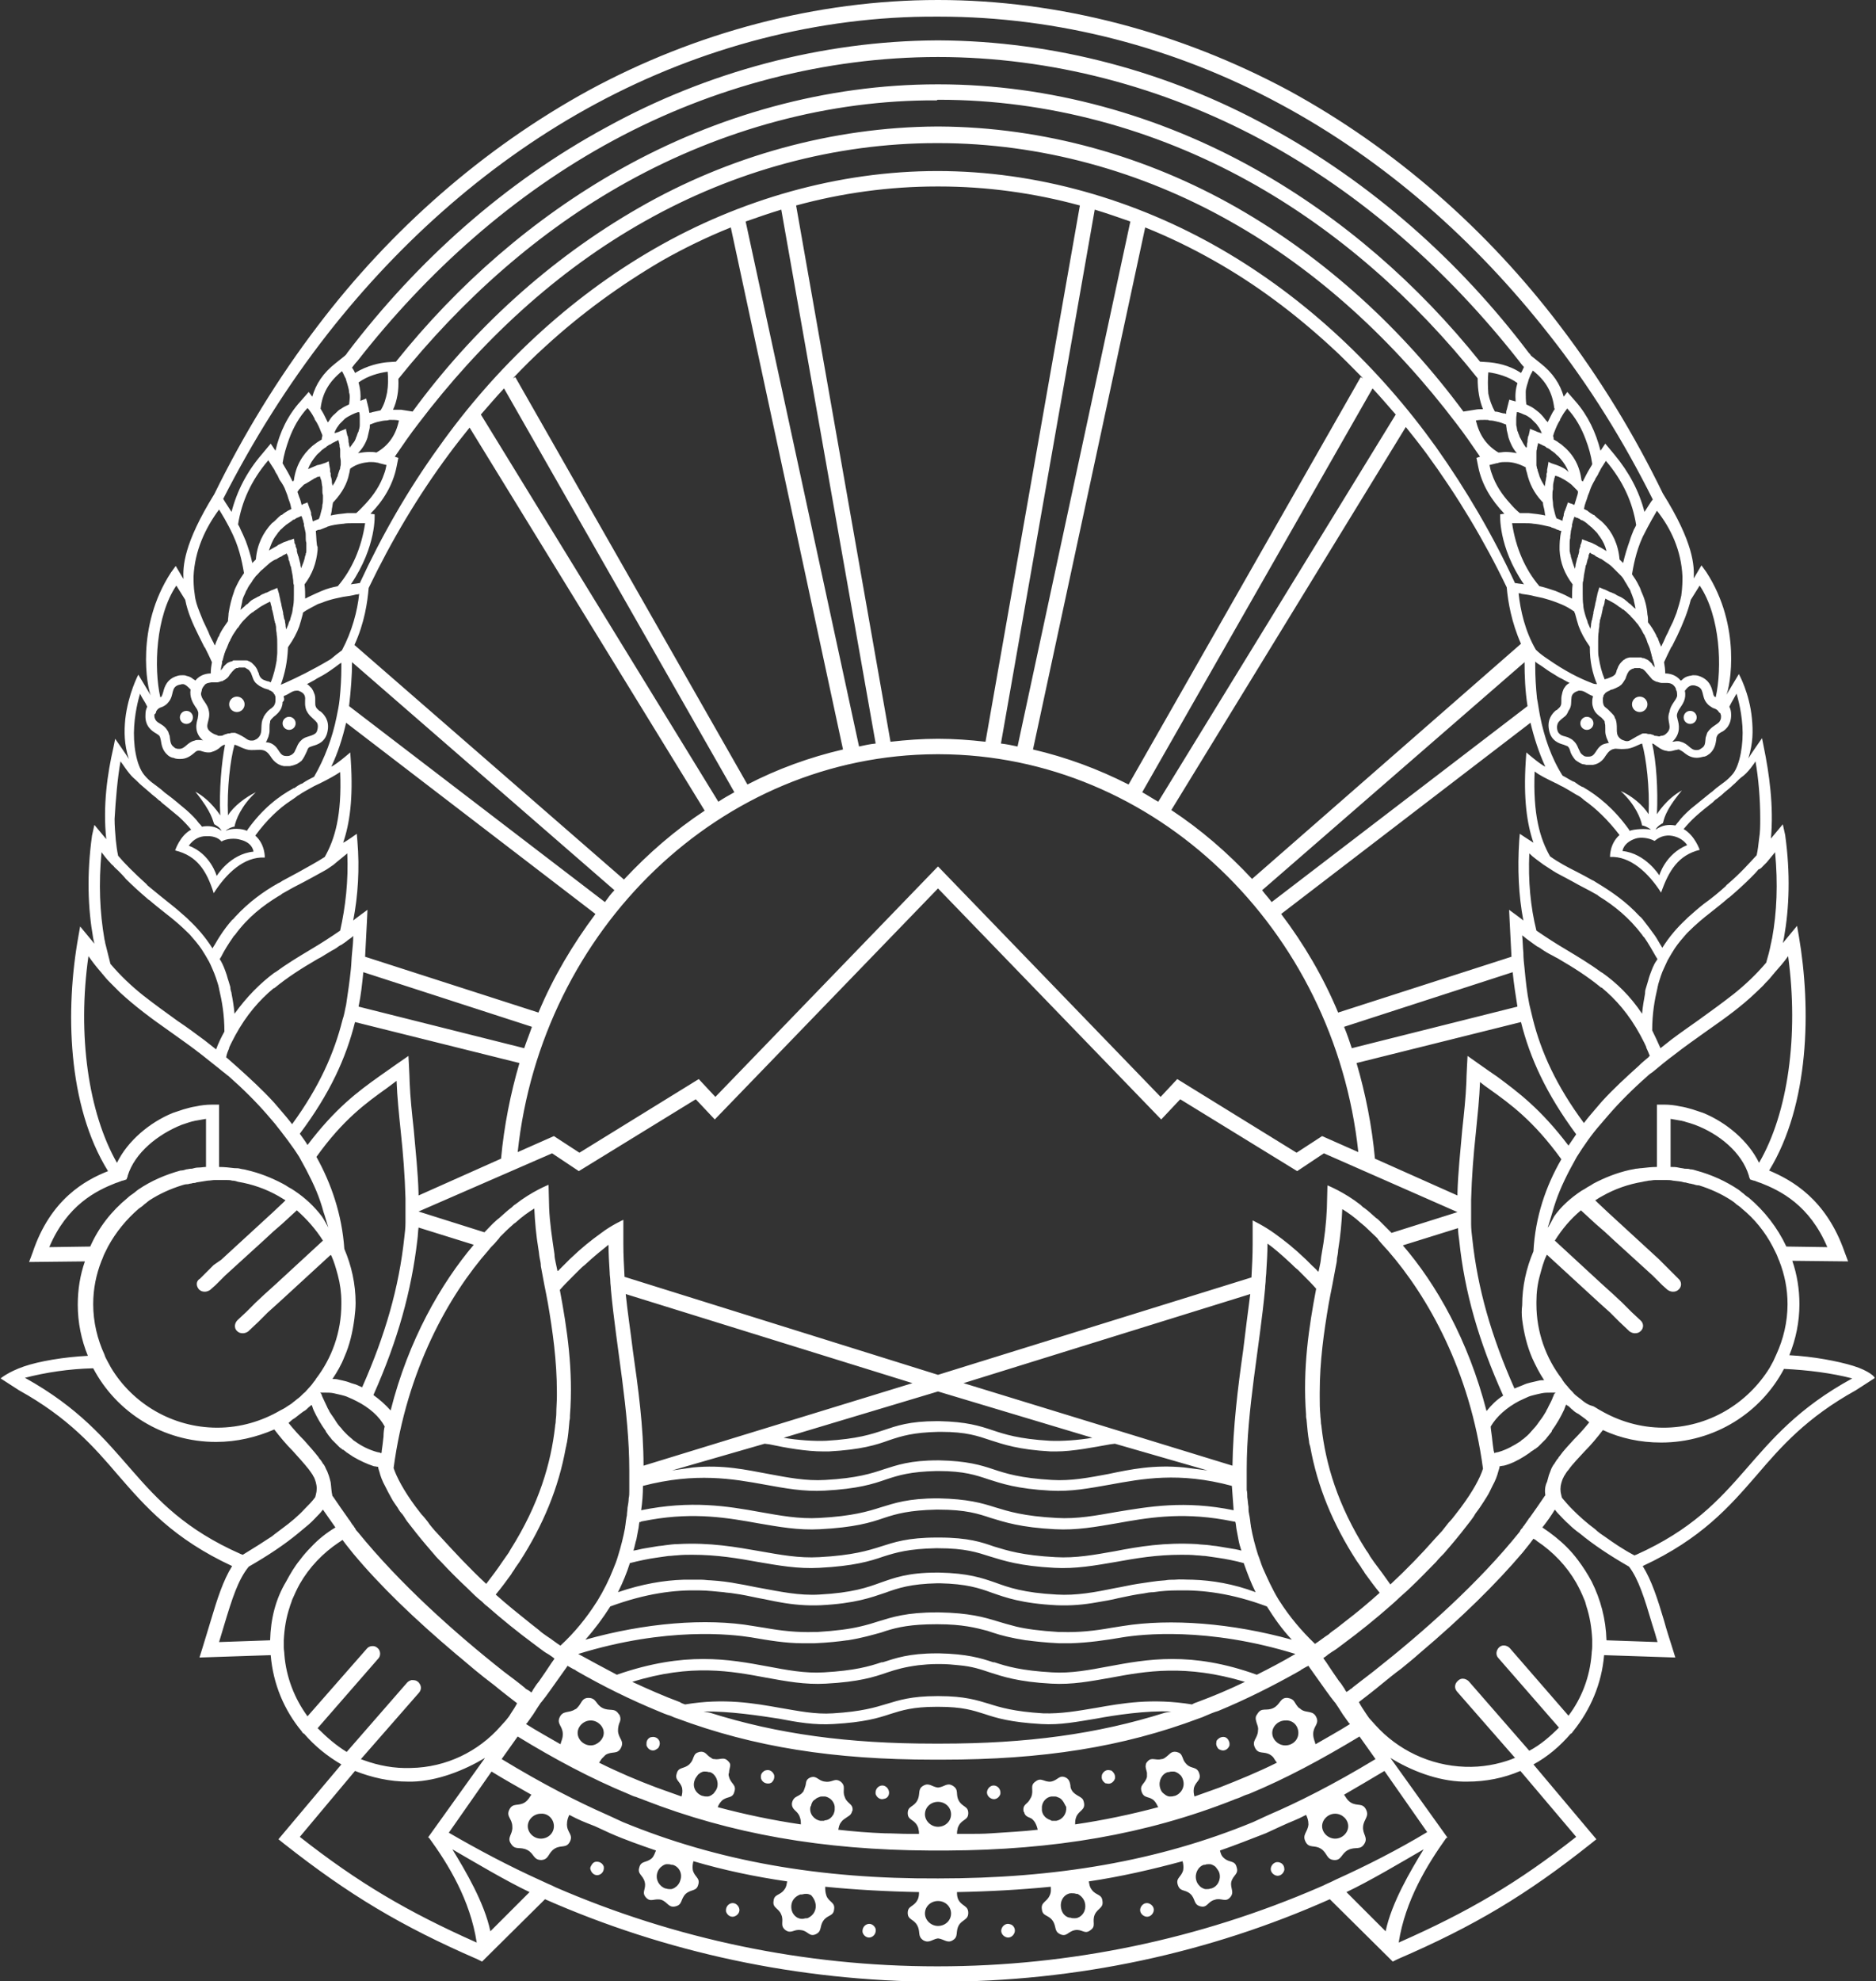 <?xml version="1.0" encoding="utf-8"?>
<!-- Generator: Adobe Illustrator 21.1.0, SVG Export Plug-In . SVG Version: 6.00 Build 0)  -->
<svg version="1.1" id="Layer_1" xmlns="http://www.w3.org/2000/svg" xmlns:xlink="http://www.w3.org/1999/xlink" x="0px" y="0px"
	 viewBox="0 0 316 333.6" style="enable-background:new 0 0 316 333.6;" xml:space="preserve">
<rect x="0" y="0" width="316" height="333.6" fill="#333333" stroke="none"/>
<style type="text/css">
	.st0{fill:#FFFFFF;}
</style>
<g>
	<ellipse class="st0" cx="39.9" cy="118.6" rx="1.3" ry="1.3"/>
	<ellipse class="st0" cx="31.4" cy="120.8" rx="1.1" ry="1.1"/>
	<ellipse class="st0" cx="48.7" cy="121.8" rx="1.1" ry="1.1"/>
	<path class="st0" d="M111.1,293.3c0-0.1-0.1-0.3-0.2-0.4c-0.2-0.3-0.7-0.5-1.1-0.4c0,0-0.1,0-0.1,0c-0.5,0.1-0.8,0.6-0.8,1
		c0,0.1,0,0.2,0,0.4c0.2,0.6,0.8,1,1.4,0.8c0.2-0.1,0.4-0.2,0.6-0.4C111.1,294,111.2,293.6,111.1,293.3L111.1,293.3z"/>
	<path class="st0" d="M130.4,298.9L130.4,298.9c-0.2-0.6-0.8-1-1.4-0.8c-0.1,0-0.3,0.1-0.4,0.2c-0.4,0.3-0.5,0.7-0.4,1.2
		c0,0,0,0,0,0c0.2,0.6,0.8,0.9,1.4,0.8c0.1,0,0.2-0.1,0.3-0.1C130.3,299.9,130.5,299.4,130.4,298.9
		C130.4,298.9,130.4,298.9,130.4,298.9z"/>
	<path class="st0" d="M149.7,301.5c-0.2-0.6-0.8-1-1.4-0.8c-0.6,0.2-0.9,0.8-0.8,1.4c0.2,0.6,0.8,1,1.4,0.8
		C149.6,302.8,149.9,302.1,149.7,301.5L149.7,301.5z"/>
	<path class="st0" d="M101.7,314.3c-0.2-0.6-0.8-0.9-1.4-0.8c0,0,0,0,0,0c-0.4,0.1-0.6,0.4-0.8,0.8c-0.1,0.2-0.1,0.4,0,0.6
		c0.2,0.6,0.8,1,1.4,0.8C101.5,315.5,101.8,314.9,101.7,314.3L101.7,314.3z"/>
	<path class="st0" d="M124.5,321.3c-0.2-0.6-0.8-1-1.4-0.8c-0.6,0.2-0.9,0.8-0.8,1.4c0.2,0.6,0.8,1,1.4,0.8
		C124.3,322.5,124.7,321.9,124.5,321.3L124.5,321.3z"/>
	<path class="st0" d="M147.5,324.8c-0.2-0.6-0.8-1-1.4-0.8c-0.6,0.2-0.9,0.8-0.8,1.4c0.2,0.6,0.8,1,1.4,0.8
		C147.3,326,147.6,325.4,147.5,324.8L147.5,324.8z"/>
	<ellipse class="st0" cx="276.2" cy="118.6" rx="1.3" ry="1.3"/>
	<ellipse class="st0" cx="284.7" cy="120.8" rx="1.1" ry="1.1"/>
	<ellipse class="st0" cx="267.3" cy="121.8" rx="1.1" ry="1.1"/>
	<path class="st0" d="M206.3,292.5C206.2,292.5,206.2,292.5,206.3,292.5c-0.5-0.1-0.9,0.1-1.2,0.4c-0.1,0.1-0.2,0.2-0.2,0.4v0
		c-0.1,0.4,0,0.7,0.2,1c0.1,0.2,0.3,0.3,0.6,0.4c0.6,0.2,1.2-0.2,1.4-0.8c0-0.1,0-0.2,0-0.4C207,293,206.7,292.6,206.3,292.5z"/>
	<path class="st0" d="M187,298.1c-0.6-0.2-1.2,0.2-1.4,0.8v0c0,0,0,0,0,0.1c-0.1,0.5,0.1,0.9,0.5,1.2c0.1,0.1,0.2,0.1,0.3,0.1
		c0.6,0.2,1.2-0.2,1.4-0.8c0,0,0,0,0,0c0.1-0.5-0.1-0.9-0.4-1.2C187.3,298.2,187.2,298.1,187,298.1z"/>
	<path class="st0" d="M167.7,300.7c-0.6-0.2-1.2,0.2-1.4,0.8v0c-0.2,0.6,0.2,1.2,0.8,1.4c0.6,0.2,1.2-0.2,1.4-0.8
		C168.6,301.5,168.3,300.9,167.7,300.7z"/>
	<path class="st0" d="M215.5,313.6C215.5,313.6,215.5,313.6,215.5,313.6c-0.6-0.2-1.2,0.2-1.4,0.8v0c-0.2,0.6,0.2,1.2,0.8,1.4
		c0.6,0.2,1.2-0.2,1.4-0.8c0.1-0.2,0-0.4,0-0.6C216.2,314,215.9,313.7,215.5,313.6z"/>
	<path class="st0" d="M193.5,320.5c-0.6-0.2-1.2,0.2-1.4,0.8v0c-0.2,0.6,0.2,1.2,0.8,1.4c0.6,0.2,1.2-0.2,1.4-0.8
		C194.5,321.3,194.1,320.7,193.5,320.5z"/>
	<path class="st0" d="M170.1,324c-0.6-0.2-1.2,0.2-1.4,0.8v0c-0.2,0.6,0.2,1.2,0.8,1.4c0.6,0.2,1.2-0.2,1.4-0.8
		C171.1,324.8,170.7,324.1,170.1,324z"/>
	<path class="st0" d="M312.2,230c-2.6-0.8-6.8-1.6-10.8-1.8c1.1-2.7,1.7-5.6,1.7-8.6c0-2.5-0.4-5-1.2-7.3l9.4,0.1l-0.6-1.6
		c-3.1-8.9-8.9-12.1-12.7-13.7c6.8-11.1,7.1-27.3,5-39.5l-0.3-1.7l-2.4,2.9l0.2-0.9c0.9-5.1,1.1-10.8,0.2-17.3l-0.4-1.8l-2,2.4
		c0.5-5.5-0.3-11-1.2-15.4l-0.3-1.5c0,0-2.1,3-2.3,3.4c0.8-2.6,0.8-4.6,0.6-6.7c-0.4-4.3-2.2-7.5-2.2-7.5l-2.1,3.5
		c0.6-1.3,2.6-11.5-3.4-20.7l-0.8-1.1l-1.3,2.2c0.1-2.1,0-6-5.2-14.3c-4.8-9.9-10.6-19.4-17.3-28.2c-12.2-16.1-27.8-29.9-45.8-39.7
		C198.9,5.5,178.5,0,158,0c0,0,0,0,0,0s0,0,0,0c-20.5,0-40.9,5.5-58.8,15.2C81.3,25,65.7,38.8,53.5,54.9
		C46.8,63.7,41,73.2,36.1,83.2c-5.2,8.4-5.3,12.2-5.2,14.3l-1.3-2.2l-0.8,1.1c-6,9.2-4,19.4-3.4,20.7l-2.1-3.5c0,0-1.7,3.2-2.2,7.5
		c-0.2,2.1-0.2,4.2,0.6,6.7c-0.2-0.4-2.3-3.4-2.3-3.4l-0.3,1.5c-1,4.3-1.8,9.8-1.2,15.4l-2-2.4l-0.4,1.8c-0.9,6.5-0.7,12.2,0.2,17.3
		l0.2,0.9l-2.4-2.9l-0.3,1.7c-2.2,12.2-1.9,28.4,5,39.5c-3.8,1.5-9.7,4.7-12.7,13.7l-0.6,1.6l9.4-0.1c-0.8,2.3-1.2,4.7-1.2,7.3
		c0,3,0.6,5.9,1.7,8.6c-4,0.2-8.2,0.9-10.8,1.8c-2.6,0.9-3.9,2-3.9,2l3.1,2c8.3,4.6,12.6,9.5,16.7,14.3c4.6,5.3,9.3,10.7,19.2,15.3
		c-1.5,2.4-2.5,5.5-3.6,9.2c-0.4,1.4-0.9,2.9-1.4,4.6l-0.5,1.6l12-0.4c0.4,4.9,2.3,9.3,5.2,12.8c0.1,0.2,0.2,0.3,0.3,0.4
		c0,0,0.1,0,0.1,0c1.8,2.1,3.9,3.8,6.3,5.2l-10.6,12.6l1,0.8c10.8,8.5,19.6,13.8,32.5,19.4l0.8,0.4l10.6-10.5
		c20.2,8.9,42.5,13.8,66,13.9v0c0,0,0.1,0,0.1,0c0,0,0,0,0,0c0,0,0,0,0,0c0,0,0,0,0,0c0,0,0,0,0,0c0,0,0.1,0,0.1,0v0
		c23.5,0,45.8-4.9,66-13.9l10.6,10.5l0.8-0.4c13-5.6,21.8-10.9,32.5-19.4l1-0.8l-10.6-12.6c2.4-1.3,4.5-3.1,6.3-5.2c0,0,0.1,0,0.1,0
		c0.1-0.1,0.2-0.3,0.3-0.4c2.9-3.6,4.8-8,5.2-12.8l12,0.4l-0.5-1.6c-0.5-1.6-1-3.1-1.4-4.6c-1.1-3.7-2.1-6.8-3.6-9.2
		c9.9-4.6,14.6-10,19.2-15.3c4.1-4.8,8.4-9.7,16.7-14.3l3.1-2C316.1,232,314.8,230.8,312.2,230z M307.8,210l-6.9-0.1
		c-1.5-3.2-3.7-6-6.3-8.2c-0.3-0.2-0.6-0.4-0.9-0.7c-0.3-0.2-0.6-0.5-0.9-0.7c-2.1-1.4-4.5-2.5-7.1-3.2c-0.3-0.1-0.6-0.2-1-0.2
		c-0.2-0.1-0.5-0.1-0.7-0.1c-0.1,0-0.2,0-0.2,0c-0.4-0.1-0.7-0.1-1.1-0.2c-0.4-0.1-0.8-0.1-1.3-0.1l0-4.7l0-3.4
		c0.6,0.1,1.1,0.2,1.7,0.3c0.2,0,0.3,0.1,0.5,0.1c0.3,0.1,0.6,0.2,1,0.3c0.3,0.1,0.6,0.2,0.9,0.3c4,1.5,7.9,4.6,9.1,8.6l0,0.1
		l0.2,0.5l0.6,0.2c0,0,0.1,0,0.1,0c0.3,0.1,0.7,0.3,1.1,0.4C299.9,200.5,304.8,202.9,307.8,210z M260.3,251.8c0,0-0.1,0.1-0.1,0.1
		c-0.4,0.6-0.9,1.3-1.3,1.9c-0.4,0.6-0.8,1.1-1.2,1.7c-0.1,0.1-0.2,0.2-0.3,0.4c-0.2,0.3-0.5,0.7-0.7,1c-0.1,0.1-0.2,0.2-0.2,0.3
		c-0.2,0.2-0.4,0.4-0.5,0.7c-6.9,8.6-16.1,16.8-24.6,23.5c-1.2,0.9-2.3,1.8-3.5,2.7c0,0-0.1,0.1-0.1,0.1c0,0-0.1,0.1-0.1,0.1
		c-0.1,0-0.1,0.1-0.2,0.1c-0.2,0.2-0.5,0.4-0.7,0.5l-0.2-0.3l-0.1-0.2l-0.6-0.9l-0.4-0.5l-1.1-1.6l-1-1.5l-0.5-0.7
		c0.3-0.2,0.6-0.4,0.8-0.6c0.1-0.1,0.2-0.1,0.3-0.2c0.4-0.3,0.8-0.5,1.2-0.8c0.4-0.3,0.8-0.6,1.2-0.9c2.7-2,5.3-4.1,7.8-6.3
		c0.3-0.3,0.6-0.5,0.9-0.8c0.8-0.8,1.7-1.5,2.5-2.3c1.5-1.4,2.9-2.9,4.3-4.3c0.4-0.5,0.9-1,1.3-1.4c0.4-0.5,0.8-0.9,1.2-1.4
		c1.2-1.4,2.3-2.8,3.3-4.1c0.3-0.4,0.6-0.8,0.8-1.2c0.3-0.4,0.6-0.8,0.8-1.1c0.4-0.6,0.8-1.2,1.1-1.7c0.4-0.6,0.7-1.3,1-1.9
		c0.5-0.9,0.8-1.7,1-2.5c0.1-0.3,0.2-0.6,0.2-0.8l0.6-0.1l0,0l0.1,0c1.2-0.3,2.4-0.9,3.5-1.6c0.3-0.2,0.6-0.4,0.9-0.6
		c0.1-0.1,0.2-0.2,0.4-0.3c0.2-0.1,0.3-0.2,0.4-0.3c0,0,0,0,0.1,0c0,0,0.1-0.1,0.1-0.1c0.1-0.1,0.3-0.2,0.4-0.3c0,0,0,0,0,0
		c0.1-0.1,0.2-0.2,0.3-0.3c0.1-0.1,0.1-0.1,0.2-0.2c0,0,0,0,0,0c0.1-0.1,0.1-0.1,0.2-0.2c0.1-0.1,0.2-0.2,0.3-0.3
		c0.1-0.1,0.2-0.2,0.3-0.3c0.2-0.3,0.5-0.6,0.7-0.9c0.1-0.1,0.2-0.2,0.3-0.4c0,0,0,0,0-0.1c0.8-1.1,1.5-2.3,2.1-3.6
		c0-0.1,0.1-0.2,0.1-0.3c0.1-0.2,0.1-0.3,0.2-0.5c0.1,0.1,0.2,0.2,0.3,0.2c0.3,0.2,0.5,0.5,0.8,0.7c0.3,0.3,0.6,0.5,1,0.7
		c0.4,0.3,0.7,0.5,1.1,0.8l0.7,0.6c-0.8,1-1.7,2-2.6,2.9c-0.8,0.9-1.7,1.8-2.4,2.8c-0.1,0.1-0.2,0.2-0.2,0.3c-0.3,0.3-0.5,0.7-0.7,1
		c0,0,0,0.1-0.1,0.1c-0.2,0.3-0.4,0.7-0.5,1c0,0,0,0,0,0c-0.1,0.3-0.2,0.5-0.3,0.8c-0.1,0.4-0.2,0.7-0.3,1.1
		C260.2,250.3,260.2,251.1,260.3,251.8z M213.7,305.6c-0.4,0.2-0.9,0.4-1.3,0.6s-0.9,0.4-1.3,0.6c-16,6.6-33.3,9.5-53.1,9.5
		c-19.9,0.1-37.1-2.9-53.1-9.5c-0.4-0.2-0.9-0.4-1.3-0.6s-0.9-0.4-1.3-0.6c-5-2.2-10.9-5.2-17.8-9.4l2.7-3.8
		c6.2,3.8,12.4,7.1,18.7,9.7c0.4,0.2,0.9,0.4,1.3,0.5c0.4,0.2,0.9,0.3,1.3,0.5c14.6,5.7,30.1,8.4,48.1,8.5c0.2,0,0.4,0,0.6,0
		c0.3,0,0.6,0,0.9,0c0.3,0,0.6,0,0.9,0c0.2,0,0.4,0,0.6,0c17.9-0.1,33.4-2.7,48.1-8.5c0.4-0.2,0.9-0.3,1.3-0.5
		c0.4-0.2,0.9-0.4,1.3-0.5c6.3-2.6,12.4-5.9,18.7-9.7l2.7,3.8C224.6,300.5,218.6,303.5,213.7,305.6z M224.9,305.4
		c1.2,0,2.2,1,2.2,2.1s-1,2.1-2.2,2.1s-2.2-1-2.2-2.1S223.7,305.4,224.9,305.4z M205.4,315.4c0.3,1.1-0.3,2.3-1.4,2.6
		c0,0-0.1,0-0.1,0c-0.2,0.1-0.5,0.1-0.7,0.1c0,0-0.1,0-0.1,0c-0.2,0-0.4-0.1-0.6-0.2c-0.2-0.1-0.3-0.2-0.4-0.3c0,0,0,0,0,0
		c-0.3-0.3-0.5-0.6-0.6-1l0,0c-0.3-1.1,0.3-2.3,1.3-2.6c0.1,0,0.1,0,0.2,0c0.2-0.1,0.4-0.1,0.7-0.1c0,0,0.1,0,0.1,0
		c0.2,0,0.4,0.1,0.6,0.2c0.2,0.1,0.3,0.2,0.4,0.3c0,0,0,0,0,0C205,314.7,205.3,315,205.4,315.4z M182.8,320.7c0.1,0.9-0.3,1.7-1,2.1
		c0,0,0,0,0,0c-0.2,0.1-0.4,0.2-0.7,0.2c-0.1,0-0.1,0-0.2,0c-0.2,0-0.4,0-0.6-0.1c-0.1,0-0.1,0-0.2,0c-0.8-0.2-1.3-0.9-1.4-1.8l0,0
		c-0.1-0.9,0.3-1.7,1-2.1c0,0,0,0,0,0c0.2-0.1,0.4-0.2,0.7-0.2c0.1,0,0.1,0,0.2,0c0.2,0,0.4,0,0.7,0.1c0.1,0,0.1,0,0.2,0
		C182.1,319.2,182.7,319.8,182.8,320.7z M160.2,322.2c0,1.2-1,2.1-2.2,2.1c-1.2,0-2.2-1-2.2-2.1c0-1.2,1-2.1,2.2-2.1
		C159.2,320.1,160.2,321,160.2,322.2z M137.4,321.2L137.4,321.2c-0.1,0.9-0.7,1.5-1.4,1.8c-0.1,0-0.1,0-0.2,0
		c-0.2,0-0.4,0.1-0.6,0.1c-0.1,0-0.1,0-0.2,0c-0.2,0-0.5-0.1-0.7-0.2c0,0,0,0,0,0c-0.7-0.4-1.1-1.2-1-2.1c0.1-0.9,0.7-1.5,1.5-1.8
		c0.1,0,0.1,0,0.2,0c0.2,0,0.4-0.1,0.7-0.1c0.1,0,0.1,0,0.2,0c0.2,0,0.5,0.1,0.7,0.2c0,0,0,0,0,0C137,319.5,137.5,320.3,137.4,321.2
		z M114.6,316.6L114.6,316.6c-0.1,0.4-0.3,0.7-0.6,1c0,0,0,0,0,0c-0.1,0.1-0.3,0.2-0.4,0.3c-0.2,0.1-0.4,0.2-0.6,0.2
		c0,0-0.1,0-0.1,0c-0.2,0-0.4,0-0.7-0.1c0,0-0.1,0-0.1,0c-1.1-0.4-1.7-1.5-1.4-2.6c0.1-0.4,0.3-0.7,0.6-1c0,0,0,0,0,0
		c0.1-0.1,0.3-0.2,0.4-0.3c0.2-0.1,0.4-0.2,0.6-0.2c0,0,0.1,0,0.1,0c0.2,0,0.4,0,0.7,0.1c0.1,0,0.1,0,0.2,0
		C114.4,314.3,115,315.5,114.6,316.6z M93.3,307.5c0,1.2-1,2.1-2.2,2.1c-1.2,0-2.2-1-2.2-2.1s1-2.1,2.2-2.1
		C92.3,305.3,93.3,306.3,93.3,307.5z M55.7,249.6c-0.1-0.4-0.2-0.8-0.3-1.1c-0.1-0.3-0.2-0.5-0.3-0.8c0,0,0,0,0,0
		c-0.2-0.3-0.3-0.7-0.5-1c0,0,0-0.1-0.1-0.1c-0.2-0.3-0.4-0.7-0.7-1c-0.1-0.1-0.1-0.2-0.2-0.3c-0.7-0.9-1.6-1.9-2.4-2.8
		c-0.9-0.9-1.8-1.9-2.6-2.9l0.7-0.6c0.4-0.2,0.7-0.5,1.1-0.8c0.3-0.2,0.6-0.5,1-0.7c0.3-0.2,0.5-0.5,0.8-0.7
		c0.1-0.1,0.2-0.2,0.3-0.2c0.1,0.1,0.1,0.3,0.2,0.5c0,0.1,0.1,0.2,0.1,0.3c0.6,1.3,1.3,2.5,2.1,3.6c0,0,0,0,0,0.1
		c0.1,0.1,0.2,0.2,0.3,0.4c0.2,0.3,0.5,0.6,0.7,0.9c0.1,0.1,0.2,0.2,0.3,0.3c0.1,0.1,0.2,0.2,0.3,0.3c0.1,0.1,0.1,0.1,0.2,0.2
		c0,0,0,0,0,0c0.1,0.1,0.1,0.1,0.2,0.2c0.1,0.1,0.2,0.2,0.3,0.3c0,0,0,0,0,0c0.1,0.1,0.3,0.2,0.4,0.3c0,0,0.1,0.1,0.1,0.1
		c0,0,0,0,0.1,0c0.1,0.1,0.3,0.2,0.4,0.3c0.1,0.1,0.2,0.2,0.4,0.3c0.3,0.2,0.6,0.4,0.9,0.6c1.2,0.7,2.3,1.2,3.5,1.6l0.1,0l0,0
		l0.6,0.1c0,0.2,0.1,0.5,0.2,0.8c0.2,0.8,0.5,1.6,1,2.5c0.3,0.6,0.6,1.2,1,1.9c0.3,0.6,0.7,1.1,1.1,1.7c0.2,0.4,0.5,0.8,0.8,1.1
		c0.3,0.4,0.5,0.8,0.8,1.2c1,1.3,2.1,2.7,3.3,4.1c0.4,0.5,0.8,0.9,1.2,1.4c0.4,0.5,0.9,1,1.3,1.4c1.3,1.4,2.8,2.9,4.3,4.3
		c0.8,0.8,1.6,1.6,2.5,2.3c0.3,0.3,0.6,0.6,0.9,0.8c2.5,2.2,5.1,4.3,7.8,6.3c0.4,0.3,0.8,0.6,1.2,0.9c0.4,0.3,0.8,0.6,1.2,0.8
		c0.1,0.1,0.2,0.1,0.3,0.2c0.3,0.2,0.6,0.4,0.8,0.6l-0.5,0.7l-1,1.5l-1.1,1.6l-0.4,0.5l-0.6,0.9l-0.1,0.2l-0.2,0.3
		c-0.2-0.2-0.5-0.4-0.7-0.5c-0.1,0-0.1-0.1-0.2-0.1c0,0-0.1-0.1-0.1-0.1c0,0-0.1-0.1-0.1-0.1c-1.1-0.9-2.3-1.8-3.5-2.7
		c-8.5-6.7-17.6-14.9-24.6-23.5c-0.2-0.2-0.4-0.4-0.5-0.7c-0.1-0.1-0.2-0.2-0.2-0.3c-0.3-0.3-0.5-0.7-0.7-1
		c-0.1-0.1-0.2-0.2-0.3-0.4c-0.4-0.6-0.8-1.1-1.2-1.7c-0.4-0.6-0.9-1.3-1.3-1.9c0,0-0.1-0.1-0.1-0.1
		C55.8,251.1,55.8,250.3,55.7,249.6z M33.5,217.1c0.3,0.3,0.6,0.4,1,0.4c0.3,0,0.6-0.1,0.9-0.3l0.9-0.8l0.8-0.8l0.8-0.8l6.7-6.1
		l1.4-1.3l1.5-1.3l2.5-2.3c1.7,1.5,3.2,3.2,4.4,5.1l-7.7,7.1l-1.1,1l-1,0.9l-1.5,1.4l-0.8,0.8l-0.8,0.8l-1.5,1.4
		c-0.5,0.5-0.6,1.3-0.1,1.8c0.3,0.3,0.6,0.4,1,0.4c0.3,0,0.6-0.1,0.9-0.3l1.7-1.6l0.8-0.8l0.8-0.8l0,0l1-0.9l1-0.9l8.6-7.9
		c0,0,0,0.1,0.1,0.1c0.5,1.1,0.8,2.2,1.1,3.3c0.4,1.5,0.6,3,0.6,4.5c0,0.1,0,0.2,0,0.4c0,4.7-1.6,9.1-4.3,12.6
		c0,0.1-0.1,0.1-0.1,0.2c-0.3,0.3-0.5,0.7-0.8,1c-0.3,0.3-0.6,0.7-0.9,1c-0.4,0.3-0.7,0.7-1.1,1c-0.3,0.2-0.6,0.5-0.9,0.7
		c-0.3,0.3-0.7,0.5-1,0.7c-0.4,0.3-0.8,0.5-1.2,0.7c-3.1,1.8-6.7,2.9-10.6,2.9c-7.6,0-14.3-4.1-17.9-10.1c-0.2-0.4-0.4-0.7-0.6-1.1
		c-0.2-0.4-0.4-0.7-0.5-1.1c-1.2-2.6-1.9-5.5-1.9-8.5c0-2.6,0.5-5,1.4-7.3c0.2-0.4,0.3-0.8,0.5-1.2c0.2-0.4,0.4-0.8,0.6-1.2
		c1.3-2.4,3.1-4.6,5.2-6.4c0.3-0.2,0.6-0.4,0.9-0.7c0.3-0.2,0.6-0.5,0.9-0.7c1.7-1.1,3.5-1.9,5.4-2.5c0.3-0.1,0.6-0.2,1-0.2
		c0.2,0,0.3-0.1,0.5-0.1c0.2,0,0.3-0.1,0.5-0.1c0.1,0,0.3,0,0.5-0.1c0.6-0.1,1.3-0.2,1.9-0.3c0.4,0,0.8-0.1,1.2-0.1
		c0.2,0,0.4,0,0.5,0c0.2,0,0.5,0,0.7,0c0.2,0,0.4,0,0.6,0c0.4,0,0.8,0,1.1,0.1c0.4,0,0.7,0.1,1,0.2c2.4,0.4,4.7,1.2,6.8,2.4
		c0.3,0.2,0.7,0.4,1,0.6c0.1,0,0.1,0.1,0.2,0.1l-0.4,0.4l-1.7,1.6l-8.6,7.9l-0.1,0.1L36,213l-0.8,0.8l-0.8,0.8l-0.7,0.7v0
		C33,215.7,33,216.5,33.5,217.1z M59.1,128.2l-0.1-1.5c0,0-2.3,2-3.2,2.4c1.1-2.3,1.9-4.8,2.5-7.4l42,32.2
		c-3.8,5.1-7.1,10.6-9.6,16.6l-29.2-9.4c0.1-1.9,0.2-3.8,0.3-5.8l0.1-2.1c0,0-2.2,1.6-2.4,1.8c0.8-4.2,1.1-8.7,0.7-13.4l-0.1-1.2
		c0,0-1.8,1.3-2.3,1.5C58.9,138.7,59.5,134.5,59.1,128.2z M41.7,139.7c0,0-0.1,0.2-0.1,0.2c-0.8-0.4-2.6-0.5-3.6,0
		c0.4-0.4,1.2-0.7,1.5-0.7c0.2-1.1,1.1-3.5,3.6-5.8c-1.7,0.8-3.8,2.4-4.7,3.9c-0.2-4.5,0.4-9.4,1.1-11.9c0.6,0.1,1.7,0.9,2.8,0.9
		c1.1,0,1.5-0.1,1.9,0c0.6,0.1,1,0.5,1.4,1.1c0.3,0.5,1,1.4,2.2,1.6c0.1,0,0.3,0,0.5,0c0.2,0,0.4,0,0.5,0c0.2,0,0.3-0.1,0.5-0.1
		c0.3-0.1,0.6-0.2,0.8-0.3c0.1-0.1,0.2-0.1,0.3-0.2c0.1-0.1,0.3-0.2,0.4-0.3c0.4-0.5,0.6-1,0.8-1.4c0.2-0.4,0.2-0.6,0.4-0.8
		c0.1-0.1,0.1-0.1,0.2-0.1c0.1-0.1,0.3-0.1,0.5-0.2c0.7-0.2,2.2-0.6,2.5-2.6c0.3-1.7-0.6-2.7-1.2-3.2c-0.1,0-0.1-0.1-0.2-0.1
		c-0.3-0.3-0.5-0.4-0.6-0.7c-0.1-0.2-0.1-0.4-0.1-0.8c0-0.1,0-0.2,0-0.4c0-0.3,0-0.7-0.2-1.1c-0.1-0.3-0.2-0.5-0.4-0.8
		c-0.2-0.2-0.4-0.4-0.6-0.6c-0.1,0-0.1-0.1-0.2-0.1c0.4-0.2,0.9-0.5,1.3-0.7c0.4-0.3,0.9-0.5,1.4-0.8c0.7-0.4,1.4-0.9,2.1-1.4
		c0,0,0,0,0,0c0.3-0.2,0.6-0.5,1-0.7c0,0.3,0,0.5,0,0.8c0,1.7-0.1,3.5-0.3,5.4c-0.1,1-0.3,1.9-0.5,2.9c-0.7,3.5-2,7-3.8,10.1
		c-0.6,0.3-1.2,0.6-1.8,1c-0.1,0.1-0.3,0.2-0.4,0.2c-0.4,0.2-0.7,0.4-1.1,0.7c0,0,0,0-0.1,0C46.9,134.1,44.2,136.2,41.7,139.7z
		 M42.7,143.4c-4,0.4-6.2,4.1-6.2,4.1s-1-3.7-4.7-5.1c0.8-1.1,1.8-1.6,2.9-1.6c1.6-0.1,2.4,0.6,2.6,0.9c0.8-0.5,2.3-0.6,3.2-0.3
		C42.6,141.9,42.7,143.4,42.7,143.4z M35.2,119.8c-0.2-1.3-1.1-1.8-1.3-2.7c-0.1-0.3,0-0.5,0.1-0.9c0-0.1,0-0.2,0.1-0.3
		c0.1-0.3,0.3-0.4,0.4-0.6c0.3-0.3,0.6-0.3,1.1-0.4c0.3,0,0.6,0,0.9,0c0.3,0,0.5-0.1,0.8-0.2c0,0,0,0,0.1,0c0.1,0,0.1,0,0.2-0.1
		c0.2-0.1,0.4-0.2,0.5-0.3c0.3-0.2,0.5-0.5,0.6-0.7c0,0,0,0,0,0c0.2-0.2,0.3-0.4,0.5-0.6c0.1-0.1,0.2-0.2,0.3-0.3
		c0.1-0.1,0.2-0.1,0.3-0.2c0,0,0.1,0,0.1,0c0,0,0,0,0.1,0c0.1,0,0.1,0,0.2-0.1c0.1,0,0.2,0,0.3,0c0,0,0.1,0,0.1,0c0.1,0,0.2,0,0.3,0
		c0,0,0,0,0.1,0c0,0,0.1,0,0.1,0c0,0,0,0,0,0c0,0,0,0,0,0c0.1,0,0.2,0,0.3,0.1c0.2,0.1,0.3,0.2,0.5,0.3c0.1,0.1,0.2,0.3,0.3,0.4
		c0,0.1,0.1,0.1,0.1,0.2c0.1,0.3,0.2,0.5,0.3,0.8c0.1,0.3,0.3,0.7,0.7,1c0.1,0.1,0.3,0.2,0.4,0.3c0.4,0.2,0.7,0.4,1.1,0.5
		c0.1,0,0.2,0.1,0.4,0.1c0,0,0.1,0,0.1,0.1c0.3,0.1,0.5,0.2,0.8,0.5c0,0,0,0,0,0.1c0.1,0.1,0.1,0.1,0.2,0.2c0,0,0,0.1,0,0.1
		c0.1,0.1,0.1,0.3,0.1,0.4c0,0,0,0,0,0.1c0,0,0,0,0,0c0,0.1,0,0.2,0,0.3c0,0.4-0.1,0.7-0.3,1c-0.2,0.2-0.4,0.4-0.6,0.5c0,0,0,0,0,0
		c-0.2,0.2-0.4,0.3-0.6,0.6c0,0,0,0,0,0c-0.2,0.2-0.3,0.4-0.5,0.7c0,0,0,0.1,0,0.1c-0.1,0.1-0.1,0.3-0.2,0.4
		c-0.4,1.3,0.2,2.3-0.9,3.2c-0.1,0-0.1,0.1-0.2,0.1c-0.3,0.2-0.5,0.2-0.7,0.2c0,0-0.1,0-0.1,0c-0.4,0-0.7-0.2-1.1-0.5
		c-0.3-0.2-0.7-0.4-1.1-0.6c-0.2-0.1-0.3-0.1-0.5-0.2c-0.1,0-0.3,0-0.4,0c-0.2,0-0.3,0-0.5,0.1c0,0-0.1,0-0.1,0c-0.1,0-0.1,0-0.2,0
		c-0.2,0.1-0.4,0.1-0.6,0.2c0,0,0,0,0,0c-0.1,0-0.2,0.1-0.2,0.1c-0.2,0.1-0.4,0.1-0.7,0.1c-0.1,0-0.2,0-0.3-0.1c0,0,0,0,0,0
		c-0.3-0.1-0.6-0.2-0.9-0.4C34.1,122.4,35.5,121.5,35.2,119.8z M280.7,123.5c-0.3,0.3-0.6,0.4-0.9,0.4c0,0,0,0,0,0
		c-0.1,0-0.2,0.1-0.3,0.1c-0.2,0-0.4-0.1-0.7-0.1c-0.1,0-0.2,0-0.2-0.1c0,0,0,0,0,0c-0.2-0.1-0.4-0.1-0.6-0.2c-0.1,0-0.1,0-0.2,0
		c0,0-0.1,0-0.1,0c-0.2,0-0.3-0.1-0.5-0.1c-0.1,0-0.3,0-0.4,0c-0.2,0-0.3,0.1-0.5,0.2c-0.4,0.2-0.8,0.4-1.1,0.6
		c-0.4,0.2-0.7,0.5-1.1,0.5c0,0-0.1,0-0.1,0c-0.2,0-0.4-0.1-0.7-0.2c-0.1,0-0.1-0.1-0.2-0.1c-1.2-0.8-0.5-1.8-0.9-3.2
		c0-0.1-0.1-0.3-0.2-0.4c0,0,0-0.1,0-0.1c-0.1-0.3-0.3-0.5-0.5-0.7c0,0,0,0,0,0c-0.2-0.2-0.4-0.4-0.6-0.6c0,0,0,0,0,0
		c-0.2-0.2-0.4-0.3-0.6-0.5c-0.2-0.2-0.3-0.6-0.3-1c0-0.1,0-0.2,0-0.3c0,0,0,0,0,0c0,0,0,0,0-0.1c0-0.2,0.1-0.3,0.1-0.4
		c0,0,0-0.1,0-0.1c0.1-0.1,0.1-0.2,0.2-0.2c0,0,0,0,0-0.1c0.2-0.2,0.5-0.4,0.8-0.5c0,0,0.1,0,0.1-0.1c0.1,0,0.2-0.1,0.4-0.1
		c0.3-0.1,0.7-0.3,1.1-0.5c0.1-0.1,0.3-0.2,0.4-0.3c0.3-0.3,0.5-0.7,0.7-1c0.1-0.3,0.2-0.6,0.3-0.8c0-0.1,0.1-0.1,0.1-0.2
		c0.1-0.2,0.2-0.3,0.3-0.4c0.1-0.1,0.3-0.2,0.5-0.3c0.1,0,0.2,0,0.3-0.1c0,0,0,0,0,0c0,0,0,0,0,0c0,0,0,0,0.1,0c0,0,0,0,0.1,0
		c0.1,0,0.2,0,0.3,0c0,0,0.1,0,0.1,0c0.1,0,0.2,0,0.3,0c0.1,0,0.1,0,0.2,0.1c0,0,0,0,0.1,0c0,0,0.1,0,0.1,0c0.1,0.1,0.2,0.1,0.3,0.2
		c0.1,0.1,0.2,0.2,0.3,0.3c0.2,0.2,0.3,0.4,0.5,0.6c0,0,0,0,0,0c0.2,0.2,0.4,0.5,0.6,0.7c0.1,0.1,0.3,0.2,0.5,0.3
		c0.1,0,0.1,0.1,0.2,0.1c0,0,0,0,0.1,0c0.3,0.1,0.6,0.2,0.8,0.2c0.3,0,0.6,0,0.9,0c0.4,0,0.8,0.1,1.1,0.4c0.1,0.1,0.3,0.3,0.4,0.6
		c0,0.1,0,0.2,0.1,0.3c0.1,0.3,0.1,0.6,0.1,0.9c-0.2,0.8-1.1,1.4-1.3,2.7C280.6,121.5,281.9,122.4,280.7,123.5z M274.5,139.9
		c0,0-0.1-0.2-0.1-0.2c-2.5-3.5-5.2-5.7-7.8-7.2c0,0,0,0-0.1,0c-0.4-0.2-0.7-0.4-1.1-0.7c-0.1-0.1-0.3-0.2-0.4-0.2
		c-0.6-0.3-1.2-0.7-1.8-1c-1.9-3-3.1-6.5-3.8-10.1c-0.2-1-0.3-1.9-0.5-2.9c-0.2-1.9-0.3-3.7-0.3-5.4c0-0.3,0-0.5,0-0.8
		c0.3,0.3,0.7,0.5,1,0.7c0,0,0,0,0,0c0.7,0.5,1.4,1,2.1,1.4c0.5,0.3,0.9,0.6,1.4,0.8c0.5,0.3,0.9,0.5,1.3,0.7
		c-0.1,0-0.1,0.1-0.2,0.1c-0.3,0.2-0.5,0.4-0.6,0.6c-0.2,0.2-0.3,0.5-0.4,0.8c-0.1,0.4-0.2,0.8-0.2,1.1c0,0.1,0,0.3,0,0.4
		c0,0.4,0,0.6-0.1,0.8c-0.1,0.3-0.3,0.4-0.6,0.7c0,0-0.1,0.1-0.2,0.1c-0.6,0.5-1.5,1.5-1.2,3.2c0.3,2,1.8,2.4,2.5,2.6
		c0.2,0.1,0.3,0.1,0.5,0.2c0.1,0,0.2,0.1,0.2,0.1c0.2,0.2,0.3,0.4,0.4,0.8c0.1,0.4,0.4,0.9,0.8,1.4c0.1,0.1,0.2,0.2,0.4,0.3
		c0.1,0.1,0.2,0.1,0.3,0.2c0.2,0.1,0.5,0.3,0.8,0.3c0.2,0,0.3,0.1,0.5,0.1c0.2,0,0.4,0,0.5,0c0.2,0,0.3,0,0.5,0
		c1.3-0.2,1.9-1.1,2.2-1.6c0.4-0.6,0.8-1,1.4-1.1c0.4-0.1,0.8,0.1,1.9,0c1.1,0,2.3-0.8,2.8-0.9c0.7,2.5,1.3,7.4,1.1,11.9
		c-1-1.6-3-3.2-4.7-3.9c2.5,2.3,3.4,4.7,3.6,5.8c0.3,0,1,0.3,1.5,0.7C277.1,139.5,275.3,139.6,274.5,139.9z M278.7,141.6
		c0.3-0.2,1.1-1,2.6-0.9c1.1,0.1,2.2,0.6,2.9,1.6c-3.7,1.5-4.7,5.1-4.7,5.1s-2.3-3.7-6.2-4.1c0,0,0.1-1.4,2.2-2.1
		C276.4,140.9,277.8,141.1,278.7,141.6z M258.3,141.9c-0.5-0.3-2.3-1.5-2.3-1.5l-0.1,1.2c-0.3,4.7-0.1,9.2,0.7,13.4
		c-0.2-0.2-2.4-1.8-2.4-1.8l0.1,2.1c0.1,2,0.2,3.9,0.3,5.8l-29.2,9.4c-2.5-6-5.8-11.6-9.6-16.6l42-32.2c0.6,2.5,1.4,5,2.5,7.4
		c-0.9-0.4-3.2-2.4-3.2-2.4l-0.1,1.5C256.6,134.5,257.2,138.7,258.3,141.9z M256.4,222.2c0.3,2.3,0.8,4.4,1.7,6.5
		c0.6,1.3,1.2,2.5,2,3.7c-0.3,0-0.7,0-1,0.1c-0.4,0.1-0.9,0.2-1.3,0.3c-0.4,0.1-0.8,0.2-1.2,0.4c-0.5,0.2-1,0.4-1.5,0.6l0,0
		c-3.9-8.8-6.2-16.8-7.1-25.2c-0.1-0.8-0.2-1.7-0.2-2.5c0-0.4,0-0.9,0-1.3c0,0,0,0,0,0c0-0.4,0-0.9,0-1.3c0,0,0-0.1,0-0.1
		c0-0.5,0-0.9,0-1.4c0.1-3.8,0.4-7.6,0.8-11.3c0.3-3,0.6-5.8,0.7-8.5c0.5,0.4,1,0.8,1.6,1.2c3.5,2.5,7.4,5.3,12.1,11.8
		c-2.6,4.5-4.4,9.7-4.7,15.5c-1.2,2.8-1.9,5.9-1.9,9.1C256.3,220.5,256.3,221.4,256.4,222.2z M221.7,289.1c-0.3-0.6-0.7-0.7-1.1-0.8
		c-0.4-0.1-1-0.1-1.5-0.5c-0.1-0.1-0.2-0.2-0.3-0.2c-0.4-0.4-0.6-0.8-0.8-1.1c-0.2-0.3-0.5-0.5-1.1-0.6c-1.3-0.1-1.2,1.1-2.4,1.7
		c-1.2,0.6-2-0.2-2.7,1c-0.1,0.1-0.1,0.2-0.2,0.3c-0.2,0.5,0,0.9,0.1,1.3c0.1,0.3,0.3,0.7,0.2,1.2c0,0,0,0,0,0.1
		c-0.1,1.3-1.1,1.6-0.5,2.8c0.6,1.2,1.5,0.5,2.6,1.2c0.3,0.2,0.5,0.4,0.6,0.6c0.2,0.3,0.3,0.5,0.5,0.7c-3.2,1.6-6.4,2.9-9.7,4.2
		c-1.4,0.5-2.8,1-4.2,1.5c-0.1-0.4-0.2-0.8-0.1-1.4c0.3-1.2,1.3-1.3,0.9-2.5c-0.4-1.2-1.3-0.7-2.1-1.5c-0.3-0.3-0.5-0.6-0.6-0.9
		c-0.2-0.5-0.3-0.9-0.8-1.1c-0.1,0-0.2-0.1-0.3-0.1c-1-0.2-1.2,0.5-2,1c-0.1,0.1-0.2,0.1-0.4,0.2c0,0-0.1,0-0.1,0
		c-1.1,0.3-1.7-0.4-2.4,0.4c-0.2,0.2-0.3,0.4-0.3,0.6c-0.1,0.4,0.1,0.8,0.2,1.3c0,0.2,0,0.4,0,0.7c-0.3,1.2-1.3,1.3-0.9,2.5
		c0.4,1.2,1.3,0.7,2.1,1.5c0.4,0.4,0.5,0.8,0.7,1.1c-4.5,1.2-9.2,2.2-14,2.9c0-0.4,0-0.8,0.2-1.3c0.5-1.1,1.5-1.1,1.3-2.3
		c-0.1-0.5-0.2-0.7-0.5-0.9c-0.4-0.3-0.8-0.4-1.3-0.9c0,0-0.1-0.1-0.1-0.1c-0.3-0.4-0.4-0.7-0.4-1.1c-0.1-0.5-0.2-1-0.8-1.3
		c-1.1-0.5-1.3,0.5-2.5,0.7c-1.2,0.1-1.6-0.8-2.6,0c-1,0.7-0.2,1.4-0.7,2.6c-0.2,0.4-0.4,0.7-0.6,0.9c-0.4,0.4-0.8,0.6-0.7,1.4
		c0,0.1,0,0.2,0.1,0.2c0.1,0.6,0.5,0.8,1,1c0.3,0.1,0.5,0.3,0.8,0.7c0.3,0.5,0.4,0.9,0.5,1.3c-2.5,0.3-5.1,0.4-7.8,0.6
		c-1.3,0.1-2.8,0.1-4.2,0.1c-0.6,0-1.1,0-1.6,0c0-0.2,0-0.5,0.1-0.8c0-0.2,0.1-0.4,0.2-0.6c0.6-1.1,1.6-0.9,1.6-2.1
		c0-1.2-1-1-1.6-2.1c-0.6-1.1,0.1-1.8-1-2.5c-1-0.6-1.4,0.2-2.5,0.3c-1-0.1-1.5-0.9-2.5-0.3c-1,0.6-0.4,1.4-1,2.5
		c-0.6,1.1-1.6,0.9-1.6,2.1c0,1.2,1,1,1.6,2.1c0.1,0.2,0.2,0.4,0.2,0.6c0.1,0.3,0.1,0.5,0.1,0.8c-0.6,0-1.1,0-1.6,0
		c-1.4,0-2.9-0.1-4.2-0.1c-2.6-0.1-5.2-0.3-7.8-0.6c0.1-0.4,0.1-0.8,0.5-1.3c0.2-0.3,0.5-0.5,0.8-0.7c0.4-0.3,0.8-0.4,1-1
		c0-0.1,0-0.1,0.1-0.2c0.1-0.8-0.3-1-0.7-1.4c-0.2-0.2-0.5-0.5-0.6-0.9c-0.5-1.1,0.3-1.8-0.7-2.6c-1-0.7-1.4,0.2-2.6,0
		c-1.2-0.1-1.4-1.1-2.5-0.7c-0.7,0.3-0.7,0.7-0.8,1.3c-0.1,0.3-0.2,0.7-0.4,1.1c0,0-0.1,0.1-0.1,0.1c-0.4,0.5-0.9,0.6-1.3,0.9
		c-0.2,0.2-0.4,0.4-0.5,0.9c-0.1,1.2,0.9,1.2,1.3,2.3c0.2,0.5,0.2,0.9,0.2,1.3c-4.8-0.7-9.5-1.7-14-2.9c0.1-0.3,0.3-0.7,0.7-1.1
		c0.9-0.8,1.8-0.3,2.1-1.5c0.4-1.2-0.6-1.3-0.9-2.5c-0.1-0.3-0.1-0.5,0-0.7c0-0.5,0.2-0.9,0.2-1.3c0-0.2-0.1-0.4-0.3-0.6
		c-0.8-0.9-1.4-0.2-2.4-0.4c0,0-0.1,0-0.1,0c-0.1,0-0.3-0.1-0.4-0.2c-0.8-0.4-0.9-1.2-2-1c-0.1,0-0.2,0.1-0.3,0.1
		c-0.5,0.2-0.6,0.6-0.8,1.1c-0.1,0.3-0.3,0.6-0.6,0.9c-0.9,0.8-1.8,0.4-2.1,1.5c-0.4,1.2,0.6,1.3,0.9,2.5c0.1,0.6,0,1-0.1,1.4
		c-1.4-0.5-2.8-1-4.2-1.5c-3.2-1.2-6.5-2.6-9.7-4.2c0.2-0.2,0.3-0.5,0.5-0.7c0.2-0.2,0.4-0.4,0.6-0.6c1.1-0.7,2,0,2.6-1.2
		c0.6-1.2-0.4-1.5-0.5-2.8c0,0,0,0,0-0.1c0-0.5,0.1-0.9,0.2-1.2c0.2-0.4,0.3-0.8,0.1-1.3c0-0.1-0.1-0.2-0.2-0.3
		c-0.7-1.1-1.5-0.4-2.7-1c-1.2-0.6-1-1.7-2.4-1.7c-0.6,0-0.9,0.3-1.1,0.6c-0.2,0.3-0.4,0.7-0.8,1.1c-0.1,0.1-0.2,0.2-0.3,0.2
		c-0.6,0.4-1.1,0.4-1.5,0.5c-0.4,0.1-0.8,0.2-1.1,0.8c-0.6,1.2,0.5,1.5,0.5,2.9c0,0.5-0.1,0.8-0.2,1.1c-0.1,0.2-0.1,0.4-0.2,0.6
		c-1.9-1.1-3.9-2.2-5.8-3.4l0.2-0.2l1-1.4l0.7-1.1l0.6-0.9l0.1-0.1l0.7-0.9l0.8-1.1l2.7-3.8l0.2-0.3c0.4,0.2,0.8,0.5,1.3,0.7
		c0,0,0.1,0,0.1,0.1c4.7,2.7,9.2,4.9,13.8,6.8c0.7,0.3,1.4,0.6,2.1,0.8c0.3,0.1,0.6,0.3,1,0.4c13.1,4.9,26.6,7,43.4,7l0.7,0l0.7,0
		c16.9,0,30.4-2.1,43.4-7c0.3-0.1,0.6-0.2,1-0.4c0.7-0.3,1.4-0.6,2.1-0.8c4.6-1.9,9.2-4.2,13.8-6.8c0,0,0.1,0,0.1-0.1
		c0.4-0.2,0.8-0.5,1.3-0.7l0.2,0.3l2.7,3.8l0.8,1.1l0.7,0.9l0.1,0.1l0.6,0.9l0.7,1.1l1,1.4l0.2,0.2c-1.9,1.2-3.9,2.3-5.8,3.4
		c-0.1-0.2-0.1-0.4-0.2-0.6c-0.1-0.3-0.2-0.7-0.2-1.1C221.2,290.6,222.3,290.3,221.7,289.1z M218.7,291.8c0,1.2-1,2.1-2.2,2.1
		c-1.2,0-2.2-1-2.2-2.1s1-2.1,2.2-2.1C217.8,289.6,218.7,290.6,218.7,291.8z M197.9,302.4c0,0-0.1,0-0.1,0c-0.2,0.1-0.5,0.1-0.7,0.1
		c0,0-0.1,0-0.1,0c-0.2,0-0.4-0.1-0.6-0.2c-0.1-0.1-0.3-0.2-0.4-0.3c0,0,0,0,0,0c-0.3-0.2-0.5-0.6-0.6-1l0,0
		c-0.3-1.1,0.3-2.3,1.3-2.6c0.1,0,0.1,0,0.2,0c0.2-0.1,0.4-0.1,0.7-0.1c0,0,0.1,0,0.1,0c0.2,0,0.4,0.1,0.6,0.2
		c0.2,0.1,0.3,0.2,0.4,0.3c0,0,0,0,0,0c0.3,0.2,0.5,0.6,0.6,1C199.6,300.9,199,302,197.9,302.4z M179.6,304.3
		c0.1,1.1-0.6,2.1-1.7,2.3c-0.1,0-0.1,0-0.2,0c-0.2,0-0.3,0-0.4,0c-0.1,0-0.2,0-0.3-0.1c-0.6-0.2-1-0.5-1.3-1
		c-0.1-0.2-0.2-0.5-0.2-0.7l0,0c0-0.2,0-0.4,0-0.6c0.1-0.9,0.8-1.6,1.6-1.7c0.1,0,0.2,0,0.2,0c0.1,0,0.2,0,0.3,0
		c0.2,0,0.3,0,0.5,0.1c0.3,0.1,0.5,0.2,0.7,0.4c0.3,0.3,0.5,0.7,0.7,1.1C179.5,304.1,179.6,304.2,179.6,304.3z M160.2,305.5
		c0,1.2-1,2.1-2.2,2.1c-1.2,0-2.2-1-2.2-2.1c0-1.2,1-2.1,2.2-2.1C159.2,303.4,160.2,304.3,160.2,305.5z M140.6,304.7L140.6,304.7
		c0,0.3-0.1,0.5-0.2,0.8c-0.3,0.5-0.7,0.9-1.3,1c-0.1,0-0.2,0-0.3,0.1c-0.1,0-0.3,0-0.4,0c-0.1,0-0.1,0-0.2,0
		c-1.1-0.2-1.9-1.2-1.7-2.3c0-0.1,0.1-0.2,0.1-0.2c0.1-0.5,0.3-0.9,0.7-1.1c0.2-0.2,0.4-0.3,0.7-0.4c0.2-0.1,0.3-0.1,0.5-0.1
		c0.1,0,0.2,0,0.3,0c0.1,0,0.2,0,0.2,0c0.9,0.2,1.5,0.9,1.6,1.7C140.6,304.4,140.6,304.5,140.6,304.7z M120.8,301L120.8,301
		c-0.1,0.4-0.4,0.7-0.6,1c0,0,0,0,0,0c-0.1,0.1-0.3,0.2-0.4,0.3c-0.2,0.1-0.4,0.2-0.6,0.2c0,0-0.1,0-0.1,0c-0.2,0-0.5,0-0.7-0.1
		c0,0-0.1,0-0.1,0c-1.1-0.4-1.7-1.5-1.3-2.6c0.1-0.4,0.4-0.7,0.6-1c0,0,0,0,0,0c0.1-0.1,0.3-0.2,0.4-0.3c0.2-0.1,0.4-0.2,0.6-0.2
		c0,0,0.1,0,0.1,0c0.2,0,0.4,0,0.7,0.1c0.1,0,0.1,0,0.2,0C120.5,298.7,121.1,299.9,120.8,301z M99.5,293.9c-1.2,0-2.2-1-2.2-2.1
		s1-2.1,2.2-2.1s2.2,1,2.2,2.1S100.6,293.9,99.5,293.9z M62.9,234.9c4.1-9.2,6.4-17.5,7.4-26.1c0.1-0.7,0.1-1.4,0.2-2.1l9.3,2.9
		c-5.5,6.5-11,16-14,27.9C64.9,236.5,64,235.7,62.9,234.9z M64.8,240.2c-0.1,0.3-0.2,1-0.2,1.7c-0.1,0.9-0.2,1.8-0.3,2.4
		c0,0.2,0,0.3-0.1,0.4l-0.2-0.1l-0.5-0.1c-1.4-0.4-2.6-1-3.7-1.8c-0.2-0.1-0.3-0.2-0.5-0.4c-0.2-0.2-0.5-0.4-0.7-0.6
		c-0.1-0.1-0.2-0.2-0.3-0.3c-0.3-0.3-0.6-0.6-0.8-0.9c-0.4-0.4-0.7-0.8-1-1.3c-0.3-0.5-0.7-1-1-1.5c-0.1-0.3-0.3-0.5-0.4-0.8
		c-0.3-0.6-0.5-1.1-0.8-1.7c-0.1-0.2-0.1-0.4-0.2-0.5c0,0,0-0.1-0.1-0.1c0,0,0-0.1-0.1-0.1c0.1,0,0.1,0,0.2,0c0.1,0,0.1,0,0.2,0
		c0.2,0,0.4,0,0.5,0c0.5,0,0.9,0,1.4,0.1c0.4,0.1,0.9,0.2,1.3,0.3c0.4,0.1,0.8,0.2,1.2,0.4c0.5,0.2,0.9,0.4,1.3,0.6
		C62.2,237,63.9,238.5,64.8,240.2z M157.8,127c0.1,0,0.2,0,0.2,0c0.1,0,0.2,0,0.2,0c36.4,0.1,66.6,29.5,70.6,67l-6.1-2.7l-4.3,2.8
		l-20.1-12.4l-2.8,3l-37.3-38.6l-0.2-0.2l-0.2,0.2l-37.3,38.6l-2.8-3l-20.1,12.4l-4.3-2.8l-6.1,2.7
		C91.2,156.5,121.4,127.1,157.8,127z M88.3,176.5l-27.9-7c0.4-1.9,0.6-3.8,0.8-5.8l28.4,9.2C89.2,174.1,88.7,175.3,88.3,176.5z
		 M47.8,117.4C47.8,117.3,47.8,117.3,47.8,117.4c0-0.1,0-0.1,0-0.2c0.9-0.3,1.4-0.9,2.1-0.9c0.1,0,0.2,0,0.3,0
		c0.1,0,0.3,0.1,0.5,0.2c0.2,0.1,0.3,0.2,0.4,0.3c0.2,0.2,0.3,0.5,0.3,0.8c0,0.6-0.1,1.2,0.2,2c0.2,0.4,0.4,0.7,0.7,1
		c0.4,0.4,0.8,0.7,1.1,1.1c0.1,0.2,0.2,0.5,0.1,1c-0.1,0.6-0.3,0.8-0.7,1c-0.4,0.2-0.9,0.3-1.4,0.5c-0.2,0.1-0.4,0.2-0.6,0.4
		c-0.7,0.6-0.8,1.3-1.1,1.8c-0.1,0.3-0.3,0.5-0.6,0.7c-0.2,0.1-0.4,0.2-0.6,0.2c-0.1,0-0.2,0-0.3,0c0,0,0,0,0,0
		c-1.2,0-1.1-1.3-2.3-2h0c-0.3-0.2-0.7-0.3-1-0.3c0,0,0,0-0.1,0c0-0.1,0.1-0.1,0.1-0.2c0.1-0.2,0.2-0.5,0.3-0.7
		c0.1-0.4,0.2-0.7,0.2-1c0,0,0,0,0-0.1c0-0.1,0-0.3,0-0.4c0-0.4,0-0.7,0.1-1c0-0.1,0-0.1,0-0.2c0.1-0.2,0.2-0.3,0.4-0.5
		c0,0,0.1-0.1,0.1-0.1c0,0,0.1-0.1,0.1-0.1c0.4-0.3,1-0.8,1.3-1.5c0.1-0.3,0.2-0.6,0.2-1C47.9,118,47.9,117.7,47.8,117.4z M48,115
		c-0.2,0.1-0.5,0.2-0.7,0.3c0.7-1.9,1.1-3.9,1.2-6.1c0-0.1,0-0.2,0-0.2c0.1-0.1,0.1-0.2,0.2-0.3c0.7-1,1.3-2.1,1.7-3.2
		c0.1-0.3,0.2-0.7,0.3-1c0.1-0.4,0.2-0.7,0.3-1.1c0-0.1,0-0.2,0.1-0.3c0.7-0.5,1.4-0.8,2.1-1.2c0.3-0.2,0.7-0.3,1-0.4
		c0.7-0.3,1.4-0.5,2.2-0.7c0.5-0.1,0.9-0.2,1.4-0.3c0.7-0.1,1.5-0.2,2.2-0.4c0.2,0,0.3,0,0.5-0.1c-0.3,2.9-1.2,6.3-2.9,9.5
		c-0.7,0.5-1.3,1-1.9,1.5C52.5,112.9,50,114.1,48,115z M61.9,73.7c0.1-0.4,0.2-0.9,0.3-1.3c0.1-0.3,0.1-0.6,0.1-0.9
		c0.5-0.2,1-0.4,1.5-0.5c0.4-0.1,0.9-0.2,1.3-0.2c0.2,0,0.4-0.1,0.6-0.1c0.5,0,1,0,1.5,0.1c-0.5,2.4-1.7,4.2-3.8,5.4
		c-0.4-0.1-0.8-0.1-1.2-0.1h0c-0.6,0-1.3,0.1-1.9,0.2C61.1,75.5,61.6,74.6,61.9,73.7z M60.7,67.5c0.1-1,0-2-0.3-3.1
		c1.5-1.1,3.4-1.6,4.8-1.8c0,0,0.1,0,0.1,0c0.1,1.1,0.1,2.3-0.1,3.5c-0.2,1-0.5,2.1-1.1,3c-0.5,0.1-0.9,0.2-1.4,0.3
		c-0.2,0.1-0.3,0.1-0.5,0.1c0-0.2-0.1-0.5-0.1-0.7l-0.4-1.6l0-0.1L60.7,67.5z M158,16.8c0.1,0,0.2,0,0.2,0v0
		c18.2,0,36.2,4.9,52.1,13.7c15,8.3,28,19.9,38.6,33.2c0,2,0.3,3.7,0.9,5.2c-0.5,0-0.9,0-1.4,0.1l-1.9,0.3l0,0
		c-10.2-13.8-23.1-25.7-38.1-34.3c-15.2-8.7-32.6-13.6-50.2-13.7c-0.1,0-0.1,0-0.2,0c0,0,0,0,0,0c0,0,0,0,0,0c-0.1,0-0.1,0-0.2,0
		c-17.6,0.1-35.1,5-50.2,13.7c-15,8.6-28,20.5-38.1,34.3l0,0l-1.9-0.3C67.1,69,66.6,69,66.2,69c0.7-1.5,1-3.3,0.9-5.2
		c10.7-13.3,23.6-24.9,38.6-33.2c15.9-8.8,33.9-13.8,52.1-13.7v0C157.9,16.8,157.9,16.8,158,16.8z M250.9,70.8
		c0.5,0,0.9,0.1,1.3,0.2c0.5,0.1,1,0.3,1.5,0.5c0,0.3,0.1,0.6,0.1,0.9c0.1,0.4,0.2,0.8,0.3,1.3c0.3,0.9,0.7,1.8,1.4,2.6
		c-0.6-0.1-1.2-0.2-1.9-0.2h0c-0.4,0-0.8,0.1-1.2,0.1c-2-1.2-3.2-2.9-3.8-5.4c0.5-0.1,1-0.1,1.5-0.1
		C250.5,70.7,250.7,70.7,250.9,70.8z M250.7,62.7c0,0,0.1,0,0.1,0c1.4,0.2,3.3,0.7,4.8,1.8c-0.3,1-0.4,2-0.3,3.1l-1.1-0.3l0,0.1
		l-0.4,1.6c-0.1,0.2-0.1,0.4-0.1,0.7c-0.2-0.1-0.3-0.1-0.5-0.1c-0.5-0.1-0.9-0.3-1.4-0.3c-0.5-0.9-0.9-2-1.1-3
		C250.6,65,250.6,63.8,250.7,62.7z M264.7,117.6c0-0.3,0.1-0.6,0.3-0.8c0.1-0.1,0.2-0.2,0.4-0.3c0.2-0.1,0.3-0.1,0.5-0.2
		c0.1,0,0.2,0,0.3,0c0.7,0,1.2,0.6,2.1,0.9c0,0,0,0.1,0,0.1c0,0,0,0.1,0,0.1c-0.1,0.3-0.1,0.6-0.1,0.9c0,0.4,0.1,0.7,0.2,1
		c0.3,0.8,0.9,1.2,1.3,1.5c0.1,0,0.1,0.1,0.1,0.1c0,0,0.1,0.1,0.1,0.1c0.2,0.2,0.3,0.3,0.4,0.5c0,0.1,0,0.1,0,0.2
		c0.1,0.3,0.1,0.5,0.1,1c0,0.1,0,0.3,0,0.4c0,0,0,0,0,0.1c0,0.3,0.1,0.7,0.2,1c0.1,0.2,0.2,0.5,0.3,0.7c0,0.1,0.1,0.1,0.1,0.2
		c0,0,0,0-0.1,0c-0.3,0.1-0.6,0.1-1,0.3h0c-1.2,0.7-1.1,2-2.3,2c0,0,0,0,0,0c-0.1,0-0.2,0-0.3,0c-0.3,0-0.5-0.1-0.6-0.2
		c-0.3-0.2-0.5-0.4-0.6-0.7c-0.3-0.5-0.4-1.2-1.1-1.8c-0.2-0.2-0.4-0.3-0.6-0.4c-0.5-0.3-1-0.3-1.4-0.5c-0.3-0.2-0.6-0.4-0.7-1
		c-0.1-0.4,0-0.7,0.1-1c0.2-0.4,0.6-0.7,1.1-1.1c0.3-0.2,0.5-0.5,0.7-1C264.8,118.9,264.6,118.2,264.7,117.6z M268.1,115
		c-2.1-0.8-4.5-2-7.5-4.1c-0.6-0.4-1.3-0.9-1.9-1.5c-1.8-3.1-2.6-6.6-2.9-9.5c0.2,0,0.3,0,0.5,0.1c0.7,0.1,1.5,0.2,2.2,0.4
		c0.5,0.1,0.9,0.2,1.4,0.3c0.7,0.2,1.4,0.4,2.2,0.7c0.3,0.1,0.7,0.3,1,0.4c0.7,0.3,1.4,0.7,2.1,1.2c0,0.1,0,0.2,0.1,0.3
		c0.1,0.4,0.2,0.7,0.3,1.1c0.1,0.3,0.2,0.7,0.3,1c0.4,1.1,1,2.2,1.7,3.2c0.1,0.1,0.1,0.2,0.2,0.3c0,0.1,0,0.2,0,0.2
		c0,2.2,0.4,4.2,1.2,6.1C268.6,115.2,268.3,115.1,268.1,115z M53.2,89.4c0.2-0.1,0.4-0.2,0.6-0.2c0,0,0.1,0,0.1,0
		c0.3-0.1,0.7-0.3,1-0.4c0.1,0,0.1,0,0.2-0.1c0.8-0.3,1.7-0.4,2.6-0.5c0,0,0.1,0,0.1,0c0.5-0.1,1.1-0.1,1.7-0.1c0.1,0,0.2,0,0.3,0
		c0,0,0,0,0.1,0c0.3,0,0.6,0,1,0c0.2,0,0.5,0,0.6,0c-0.6,4.1-2.2,7.8-4.6,10.6c-0.9,0.2-1.8,0.4-2.7,0.8c-0.7,0.3-1.4,0.6-2.2,1
		c-0.2,0.1-0.4,0.2-0.6,0.3c0-0.8,0-1.6-0.1-2.4c1.3-1.7,2-3.6,2.2-5.8c0-0.2,0-0.3,0-0.5C53.3,91.9,53.3,90.5,53.2,89.4z
		 M63.1,86.6l-0.7-0.1c2.2-2.2,3.8-4.9,4.4-7.9l0.3-1.5l-0.6-0.2c1.3-1.9,2.6-3.8,4-5.6c10.4-13.7,23.2-25.7,38.2-34.1
		c14.9-8.4,31.9-13.1,49-13.1c0,0,0,0,0,0c0.1,0,0.1,0,0.2,0c0.1,0,0.1,0,0.2,0c0,0,0,0,0,0c17.1,0,34.1,4.7,49,13.1
		c15,8.4,27.8,20.4,38.2,34.1c1.4,1.8,2.7,3.7,4,5.6l-0.6,0.2l0.3,1.5c0.6,3,2.2,5.6,4.4,7.9l-0.7,0.1c0,0-0.4,5.4,4,11.8
		c-0.4-0.1-0.8-0.1-1.3-0.2l-0.2,0c-3.7-8-8.2-15.7-13.3-22.9c-9.6-13.4-21.9-25.1-36.3-33.4c-14.4-8.3-31-13.1-47.7-13.1
		c0,0,0,0,0,0s0,0,0,0c-16.7,0-33.3,4.8-47.7,13.1c-14.4,8.3-26.8,20-36.3,33.4c-5.2,7.2-9.6,14.9-13.3,22.9l-0.2,0
		c-0.4,0.1-0.8,0.1-1.3,0.2C63.5,91.9,63.1,86.6,63.1,86.6z M262.7,92.1c0,0.2,0,0.3,0,0.5c0.1,2.2,0.9,4.1,2.2,5.8
		c-0.1,0.8-0.1,1.7-0.1,2.4c-0.2-0.1-0.4-0.2-0.6-0.3c-0.7-0.4-1.5-0.7-2.2-1c-0.9-0.3-1.8-0.6-2.7-0.8c-2.4-2.8-4-6.5-4.6-10.6
		c0.2,0,0.5,0,0.6,0c0.3,0,0.6,0,1,0c0,0,0,0,0.1,0c0.1,0,0.2,0,0.3,0c0.6,0,1.1,0,1.7,0.1c0,0,0.1,0,0.1,0c0.9,0.1,1.7,0.3,2.6,0.5
		c0.1,0,0.1,0,0.2,0.1c0.3,0.1,0.7,0.2,1,0.4c0,0,0.1,0,0.1,0c0.2,0.1,0.4,0.2,0.6,0.2C262.7,90.5,262.7,91.9,262.7,92.1z M62.1,99
		L62.1,99c3.8-7.9,8.3-15.5,13.5-22.5c1.1-1.5,2.3-3,3.5-4.5l39.6,64.5c-5,3.3-9.5,7.2-13.6,11.6l-45.4-39.5
		C61.4,104.9,61.9,101.4,62.1,99z M81,69.8c1.3-1.5,2.6-3,3.9-4.4l38.8,68c-0.9,0.5-1.8,1-2.7,1.6L81,69.8z M86.8,63.5l-0.4,0.2
		c1.8-1.9,3.6-3.7,5.5-5.4c6-5.5,12.6-10.3,19.6-14.4c3.7-2.1,7.6-4,11.6-5.6l18.9,87.9c-5.6,1.3-11.1,3.3-16.1,5.9L86.8,63.5z
		 M125.6,37.3c2-0.7,4-1.4,6-2l15.9,89.9c-1,0.1-1.9,0.3-2.8,0.5L125.6,37.3z M134.1,34.6c7.7-2.1,15.7-3.2,23.7-3.2v0
		c0.1,0,0.2,0,0.2,0c0.1,0,0.2,0,0.2,0v0c8,0,16,1.1,23.7,3.2L166,124.9c-2.6-0.3-5.3-0.5-8-0.5c0,0,0,0,0,0c0,0,0,0,0,0
		c-2.7,0-5.3,0.2-8,0.5L134.1,34.6z M184.4,35.3c2,0.6,4,1.3,6,2l-19,88.4c-0.9-0.2-1.9-0.4-2.8-0.5L184.4,35.3z M192.9,38.3
		c4,1.6,7.9,3.5,11.6,5.6c7.1,4,13.6,8.9,19.6,14.4c1.9,1.7,3.7,3.6,5.5,5.4l-0.4-0.2l-39.1,68.6c-5.1-2.6-10.5-4.6-16.1-5.9
		L192.9,38.3z M231.2,65.4c1.3,1.4,2.6,2.9,3.9,4.4l-40,65.2c-0.9-0.5-1.8-1.1-2.7-1.6L231.2,65.4z M236.8,71.9
		c1.2,1.5,2.4,3,3.5,4.5c5.2,7.1,9.7,14.6,13.5,22.5v0c0.2,2.4,0.8,5.9,2.4,9.5L210.9,148c-4.1-4.4-8.6-8.3-13.6-11.6L236.8,71.9z
		 M256.8,111.5c0,2.3,0.1,4.8,0.5,7.4l-43.1,33c-0.5-0.7-1.1-1.3-1.6-2L256.8,111.5z M266.4,91.3L266.4,91.3l-0.1,0.3l-0.1,0.2
		l0,0.2l-0.2,0.6c0,0,0,0.1,0,0.1c0,0.1,0,0.1,0,0.2c0,0.1-0.1,0.3-0.1,0.4c0,0.1-0.1,0.2-0.1,0.3c0,0,0,0.1,0,0.1
		c0,0.1,0,0.1-0.1,0.2c-0.1,0.4-0.2,0.8-0.3,1.2c0,0,0,0.1,0,0.1c0,0.2-0.1,0.4-0.1,0.6c-0.3-0.7-0.5-1.4-0.7-2.1
		c0-0.1,0-0.3-0.1-0.4c0-0.2-0.1-0.4-0.1-0.5c0-0.1,0-0.3,0-0.4c0-0.2,0-0.5,0-0.7c0,0,0,0,0,0c0-0.1,0-0.1,0-0.2
		c0-0.3,0-0.6,0.1-0.9c0-0.1,0-0.1,0-0.2c0-0.3,0.1-0.6,0.1-0.9c0-0.2,0.1-0.3,0.1-0.5c0-0.1,0.1-0.3,0.1-0.4c0,0,0-0.1,0-0.1
		c0-0.1,0-0.1,0-0.2c0.1-0.2,0.1-0.5,0.2-0.7c0-0.1,0.1-0.2,0.1-0.3c0-0.1,0.1-0.2,0.1-0.3c0.2,0.1,0.3,0.2,0.5,0.2
		c0.1,0,0.1,0.1,0.2,0.1c0.1,0,0.2,0.1,0.3,0.2c0.1,0,0.2,0.1,0.2,0.1c0,0,0,0,0.1,0c0.4,0.2,0.8,0.5,1.1,0.8
		c0.2,0.1,0.3,0.3,0.5,0.4c0.1,0.1,0.2,0.2,0.3,0.3c0.1,0.1,0.3,0.3,0.4,0.4c0.1,0.1,0.3,0.3,0.4,0.5c0.1,0.1,0.2,0.3,0.3,0.4
		c0.5,0.7,0.9,1.5,1.1,2.4c-0.5-0.3-0.9-0.6-1.4-0.8c0,0-0.1-0.1-0.1-0.1c-0.1,0-0.2-0.1-0.2-0.1c-0.2-0.1-0.4-0.2-0.6-0.3
		c0,0,0,0,0,0c0,0,0,0,0,0l0,0l-0.2-0.1l-0.6-0.2l-0.2-0.1l-0.3-0.1l-0.5-0.2l0,0l-0.1,0.5L266.4,91.3z M265.6,83.7
		c-0.1,0.4-0.3,0.9-0.4,1.3l-0.1,0l-0.4-0.2l-0.1,0l-0.5-0.2l-0.2,0.6l0,0l-0.3,0.8l0,0l-0.1,0.2l0,0.1c-0.1,0.2-0.1,0.3-0.1,0.5
		c-0.1,0.3-0.2,0.6-0.2,0.9c-0.2-0.1-0.5-0.2-0.7-0.3c-0.1,0-0.2-0.1-0.3-0.1c-0.2-0.4-0.3-0.9-0.4-1.3c-0.1-0.4-0.2-0.8-0.2-1.1
		c0,0,0,0,0,0c0-0.4-0.1-0.8-0.1-1.1c0-0.2,0-0.3,0-0.5c0-0.3,0-0.6,0.1-0.9c0-0.2,0-0.3,0-0.5c0-0.4,0.1-0.8,0.2-1.2
		c0-0.1,0-0.2,0.1-0.3c0-0.1,0-0.2,0.1-0.3c0.1,0,0.2,0.1,0.3,0.1c0,0,0,0,0,0c0.1,0,0.2,0.1,0.3,0.1c0.1,0.1,0.3,0.1,0.4,0.2
		c0.6,0.3,1.2,0.7,1.7,1.1c0.3,0.3,0.6,0.6,0.9,0.9c0.1,0.1,0.2,0.2,0.2,0.3C265.8,83.1,265.7,83.4,265.6,83.7z M262.7,78.5
		C262.6,78.5,262.6,78.5,262.7,78.5l-0.5-0.2l-0.6-0.2l-0.3-0.1l-0.4-0.2l0,0l-0.1,0l0,0l0,0.2l-0.1,0.6l-0.1,0.5l0,0.2l0,0.2
		l-0.1,0.3c0,0.1,0,0.2,0,0.2c0,0.1,0,0.1,0,0.2c0,0,0,0,0,0c-0.1,0.4-0.1,0.7-0.2,1c0,0,0,0,0,0.1c0,0.2-0.1,0.4-0.1,0.6
		c-0.3-0.5-0.6-1-0.8-1.5c0-0.1-0.1-0.2-0.1-0.2c0,0,0-0.1,0-0.1c-0.1-0.3-0.2-0.6-0.3-0.9c0-0.1,0-0.2-0.1-0.3c0,0,0,0,0,0
		c0-0.2-0.1-0.4-0.1-0.6c0-0.1,0-0.3,0-0.4c0,0,0,0,0-0.1c0-0.1,0-0.3,0-0.4c0-0.2,0-0.3,0-0.5c0-0.2,0-0.5,0-0.7
		c0-0.2,0-0.4,0.1-0.6c0-0.1,0-0.1,0-0.2c0-0.1,0.1-0.3,0.1-0.4c0-0.1,0.1-0.3,0.1-0.4c0.1,0,0.1,0.1,0.2,0.1l0,0
		c0.1,0.1,0.3,0.1,0.4,0.2c0.1,0.1,0.3,0.1,0.4,0.2c0.1,0,0.2,0.1,0.2,0.1c0,0,0,0,0,0c0,0,0.1,0,0.1,0.1c0.1,0.1,0.2,0.1,0.4,0.2
		c0.1,0.1,0.2,0.1,0.3,0.2c0,0,0.1,0,0.1,0.1c0.1,0.1,0.2,0.1,0.3,0.2c0.1,0.1,0.3,0.2,0.4,0.3c0.1,0.1,0.2,0.2,0.3,0.3
		c0.3,0.2,0.5,0.5,0.7,0.7c0.5,0.6,1,1.3,1.3,2.2C263.7,78.9,263.1,78.7,262.7,78.5z M259.7,84.4c0.1,0.1,0.1,0.1,0.2,0.2
		c0,0.4,0.1,0.7,0.2,1.1c0.1,0.4,0.1,0.8,0.2,1.1c-0.9-0.2-1.8-0.3-2.8-0.4c-0.4,0-0.7,0-1.1,0c-0.1,0-0.3,0-0.4,0
		c-0.6-0.5-1.1-1-1.6-1.6c-1.4-1.5-2.5-3.2-3.1-5c-0.2-0.5-0.3-1-0.4-1.5c0.4-0.1,0.8-0.2,1.2-0.3c0.1,0,0.2,0,0.4-0.1
		c0.4-0.1,0.8-0.1,1.2-0.1c0,0,0.1,0,0.1,0c1,0,2.1,0.3,3.2,0.9c0,0,0,0,0,0c0,0.3,0.1,0.6,0.2,0.9C257.6,81.4,258.4,83,259.7,84.4z
		 M62.2,77.8c0,0,0.1,0,0.1,0c0.4,0,0.8,0,1.2,0.1c0.1,0,0.2,0,0.4,0.1c0.4,0.1,0.8,0.2,1.2,0.3c-0.1,0.5-0.2,1-0.4,1.5
		c-0.6,1.8-1.7,3.5-3.1,5c-0.5,0.5-1,1.1-1.6,1.6c-0.1,0-0.3,0-0.4,0c-0.4,0-0.7,0-1.1,0c-1,0.1-1.9,0.2-2.8,0.4
		c0.1-0.4,0.2-0.8,0.2-1.1c0.1-0.4,0.1-0.7,0.2-1.1c0.1-0.1,0.1-0.1,0.2-0.2c1.3-1.4,2.2-3,2.5-4.6c0.1-0.3,0.1-0.6,0.2-0.9
		c0,0,0,0,0,0C60.1,78.1,61.2,77.9,62.2,77.8z M57.4,77.7C57.4,77.8,57.4,77.8,57.4,77.7c0,0.2,0,0.3,0,0.5c0,0.2-0.1,0.4-0.1,0.6
		c0,0,0,0,0,0c0,0.1,0,0.2-0.1,0.3c-0.1,0.3-0.2,0.6-0.3,0.9c0,0,0,0.1,0,0.1c0,0.1-0.1,0.2-0.1,0.2c-0.2,0.5-0.4,1-0.8,1.5
		c0-0.2-0.1-0.4-0.1-0.6c0,0,0,0,0-0.1c0-0.3-0.1-0.7-0.2-1c0,0,0,0,0,0c0-0.1,0-0.1,0-0.2c0-0.1,0-0.2,0-0.2l-0.1-0.3l0-0.2l0-0.2
		l-0.1-0.5l-0.1-0.6l0-0.2l0,0l-0.1,0l0,0l-0.4,0.2l-0.3,0.1l-0.6,0.2l-0.4,0.1c0,0-0.1,0-0.1,0c-0.4,0.2-1,0.4-1.6,0.7
		c0.3-0.9,0.8-1.6,1.3-2.2c0.2-0.3,0.5-0.5,0.7-0.7c0.1-0.1,0.2-0.2,0.3-0.3c0.1-0.1,0.3-0.2,0.4-0.3c0.1-0.1,0.2-0.1,0.3-0.2
		c0,0,0.1,0,0.1-0.1c0.1-0.1,0.2-0.1,0.3-0.2c0.1-0.1,0.2-0.1,0.4-0.2c0,0,0.1,0,0.1-0.1c0,0,0,0,0,0c0.1,0,0.2-0.1,0.2-0.1
		c0.1-0.1,0.3-0.1,0.4-0.2c0.1-0.1,0.3-0.1,0.4-0.2l0,0c0.1,0,0.1-0.1,0.2-0.1c0,0.1,0.1,0.3,0.1,0.4c0,0.1,0.1,0.3,0.1,0.4
		c0,0.1,0,0.1,0,0.2c0,0.2,0.1,0.4,0.1,0.6c0,0.2,0,0.5,0,0.7c0,0.2,0,0.3,0,0.5C57.4,77.5,57.4,77.6,57.4,77.7z M52.9,80.6
		c0.1-0.1,0.3-0.1,0.4-0.2c0.1-0.1,0.2-0.1,0.3-0.1c0,0,0,0,0,0c0.1,0,0.2-0.1,0.3-0.1c0,0.1,0,0.2,0.1,0.3c0,0.1,0,0.2,0.1,0.3
		c0.1,0.4,0.1,0.8,0.2,1.2c0,0.1,0,0.3,0,0.5c0,0.3,0,0.6,0.1,0.9c0,0.2,0,0.3,0,0.5c0,0.4,0,0.8-0.1,1.1c0,0,0,0,0,0
		c0,0.4-0.1,0.8-0.2,1.1c-0.1,0.4-0.2,0.9-0.4,1.3c-0.1,0-0.2,0.1-0.3,0.1c-0.3,0.1-0.5,0.2-0.7,0.3c-0.1-0.3-0.1-0.6-0.2-0.9
		c-0.1-0.2-0.1-0.3-0.1-0.5l0-0.1L52.3,86l0,0l-0.3-0.8l0,0l-0.2-0.6l-0.5,0.2l-0.1,0L50.9,85l-0.1,0c-0.1-0.4-0.2-0.9-0.4-1.3
		c-0.1-0.3-0.2-0.6-0.3-0.9c0.1-0.1,0.2-0.2,0.2-0.3c0.3-0.3,0.6-0.6,0.9-0.9C51.8,81.3,52.4,80.9,52.9,80.6z M50.3,87.1
		c0.2-0.1,0.3-0.2,0.5-0.2c0,0.1,0.1,0.2,0.1,0.3c0,0.1,0.1,0.2,0.1,0.3c0.1,0.2,0.1,0.5,0.2,0.7c0,0.1,0,0.1,0,0.2c0,0,0,0.1,0,0.1
		c0,0.1,0.1,0.3,0.1,0.4c0,0.2,0.1,0.3,0.1,0.5c0.1,0.3,0.1,0.6,0.1,0.9c0,0.1,0,0.1,0,0.2c0,0.3,0,0.6,0.1,0.9c0,0.1,0,0.1,0,0.2
		c0,0,0,0,0,0c0,0.2,0,0.5,0,0.7c0,0.1,0,0.3,0,0.4c0,0.2,0,0.4-0.1,0.5c0,0.1,0,0.3-0.1,0.4c-0.1,0.7-0.4,1.4-0.7,2.1
		c0-0.2-0.1-0.4-0.1-0.6c0,0,0-0.1,0-0.1c-0.1-0.4-0.2-0.8-0.3-1.2c0-0.1,0-0.1-0.1-0.2c0,0,0-0.1,0-0.1c0-0.1-0.1-0.2-0.1-0.3
		c0-0.1-0.1-0.3-0.1-0.4c0-0.1,0-0.1,0-0.2c0,0,0-0.1,0-0.1L49.8,92l0-0.2l-0.1-0.2l-0.1-0.2l0-0.1l0-0.1l-0.1-0.5l0,0l-0.5,0.2
		L48.6,91l-0.2,0.1l-0.6,0.2l-0.2,0.1l0,0c0,0,0,0,0,0c0,0,0,0,0,0c-0.2,0.1-0.4,0.2-0.6,0.3c-0.1,0-0.2,0.1-0.2,0.1
		c0,0-0.1,0.1-0.1,0.1c-0.4,0.2-0.9,0.5-1.4,0.8c0.3-0.9,0.6-1.7,1.1-2.4c0.1-0.1,0.2-0.3,0.3-0.4c0.1-0.2,0.2-0.3,0.4-0.5
		c0.1-0.2,0.3-0.3,0.4-0.4c0.1-0.1,0.2-0.2,0.3-0.3c0.2-0.1,0.3-0.3,0.5-0.4c0.4-0.3,0.8-0.5,1.1-0.8c0,0,0,0,0.1,0
		c0.1,0,0.2-0.1,0.2-0.1c0.1-0.1,0.2-0.1,0.3-0.2C50.1,87.2,50.2,87.1,50.3,87.1z M59.3,111.5l44.2,38.4c-0.6,0.6-1.1,1.3-1.6,2
		l-43.1-33C59.1,116.3,59.3,113.7,59.3,111.5z M226.4,172.9l28.4-9.2c0.2,2,0.5,3.9,0.8,5.8l-27.9,7
		C227.3,175.3,226.9,174.1,226.4,172.9z M93,194.2l4.5,3l19.7-12.1l3.2,3.4l37.6-38.9l37.6,38.9l3.2-3.4l19.7,12.1l4.5-3l22.5,9.9
		l-11.1,3.5c-0.7-0.7-1.4-1.4-2-2c-0.2-0.2-0.4-0.4-0.6-0.5c-0.7-0.6-1.3-1.2-2-1.7c-0.2-0.1-0.4-0.3-0.6-0.5
		c-2.8-2.2-5.6-3.3-5.6-3.3l-0.1,3.9c-0.1,2.4-0.4,5.1-0.9,7.8c0,0,0,0,0,0c-0.1,0.5-0.1,0.9-0.2,1.4c0,0,0,0,0,0
		c-0.1,0.5-0.2,0.9-0.3,1.4l-0.1,0c-0.3-0.4-0.7-0.7-1-1c0,0,0,0,0,0c-0.3-0.3-0.7-0.7-1-1c0,0,0,0,0,0c-2.1-2-3.5-3.1-5.3-4.4
		c-1.8-1.3-3.7-2.2-3.7-2.2l0,4.1c0,1.8-0.1,3.6-0.2,5.5L158,231.5L105.2,215c-0.1-1.9-0.2-3.7-0.2-5.5l0-4.1c0,0-2,0.9-3.7,2.2
		c-1.8,1.3-3.2,2.4-5.3,4.4c0,0,0,0,0,0c-0.3,0.3-0.7,0.7-1,1c0,0,0,0,0,0c-0.3,0.3-0.7,0.7-1,1l-0.1,0c-0.1-0.5-0.2-0.9-0.3-1.4
		c0,0,0,0,0,0c-0.1-0.5-0.2-0.9-0.2-1.4c0,0,0,0,0,0c-0.4-2.7-0.8-5.3-0.9-7.8l-0.1-3.9c0,0-2.8,1.1-5.6,3.3
		c-0.2,0.1-0.4,0.3-0.6,0.5c-0.7,0.5-1.3,1.1-2,1.7c-0.2,0.2-0.4,0.3-0.6,0.5c-0.7,0.6-1.3,1.3-2,2L70.5,204L93,194.2z M222.2,214.1
		c0,0,0,0.1,0,0.1C222.2,214.2,222.2,214.2,222.2,214.1L222.2,214.1z M158,293.6c-0.1,0-0.2,0-0.2,0v0c-0.2,0-0.3,0-0.5,0
		c-14.4,0-26.3-1.6-37.7-5.2c-0.4-0.1-1.3-0.2-1-0.2c4.1-0.1,9.4,0.7,12.6,1.2c3.1,0.6,6,1.1,9.2,0.9c5.2-0.3,7.5-1,9.6-1.7
		c1.9-0.6,3.8-1.2,7.7-1.2v0c0.1,0,0.2,0,0.2,0c0.1,0,0.2,0,0.2,0v0c4,0,5.8,0.6,7.7,1.2c2.1,0.7,4.4,1.4,9.6,1.7
		c3.2,0.2,6.1-0.4,9.2-0.9c3.2-0.6,8.5-1.4,12.6-1.2c0.3,0-0.6,0.1-1,0.2c-11.4,3.6-23.3,5.2-37.7,5.2c-0.2,0-0.3,0-0.5,0v0
		C158.2,293.6,158.1,293.6,158,293.6z M184.5,287.6c-3,0.5-5.8,1-8.8,0.9c-4.9-0.3-7.2-1-9.1-1.6c-2-0.6-4.1-1.3-8.4-1.3
		c0,0,0,0,0,0c0,0,0,0,0,0c-0.1,0-0.1,0-0.2,0c-0.1,0-0.1,0-0.2,0c0,0,0,0,0,0c0,0,0,0,0,0c-4.3,0-6.4,0.7-8.4,1.3
		c-2,0.6-4.2,1.3-9.1,1.6c-3,0.2-5.8-0.4-8.8-0.9c-4.5-0.8-9.5-1.7-16.1-0.6c-0.3-0.1-0.6-0.2-0.9-0.4c-2.7-1-5.4-2.2-8-3.4
		c10-3.1,16.7-1.8,22.6-0.7c3.3,0.6,6.5,1.2,10,1c5.6-0.3,8.1-1.1,10.4-1.9c1.5-0.5,2.9-0.9,5.2-1.2c0.9-0.1,2-0.2,3.2-0.2v0
		c0.1,0,0.2,0,0.2,0c0.1,0,0.1,0,0.2,0v0c1.2,0,2.3,0.1,3.2,0.2c2.3,0.2,3.7,0.7,5.2,1.2c2.2,0.7,4.8,1.6,10.4,1.9
		c3.5,0.2,6.6-0.4,10-1c5.9-1.1,12.6-2.3,22.6,0.7c-2.7,1.3-5.3,2.4-8,3.4c-0.3,0.1-0.6,0.2-0.9,0.4
		C194,285.9,189,286.8,184.5,287.6z M186.7,280.6c-3.2,0.6-6.3,1.2-9.5,1c-5.2-0.3-7.6-1-9.7-1.7c0,0-0.1,0-0.2,0
		c-2.1-0.7-4.4-1.4-9.1-1.5v0c0,0,0,0,0,0c0,0,0,0,0,0v0c-0.1,0-0.1,0-0.2,0c-0.1,0-0.1,0-0.2,0v0c0,0,0,0,0,0c0,0,0,0,0,0v0
		c-4.7,0-6.9,0.8-9.1,1.5c0,0-0.1,0-0.2,0c-2.1,0.7-4.5,1.4-9.7,1.7c-3.2,0.2-6.3-0.4-9.5-1c-6.5-1.2-13.9-2.6-25.4,1.4
		c-2.1-1.1-4.3-2.3-6.5-3.5c14.9-4.6,25.9-3.3,29.1-2.8c2.9,0.5,5.8,1,8.7,1c0.7,0,1.3,0,2,0c2.3-0.1,4.1-0.3,5.5-0.5c0,0,0,0,0.1,0
		c2.5-0.4,4.1-0.9,5.6-1.3c0.3-0.1,0.6-0.2,0.9-0.3c1.9-0.6,4.2-1.1,8.3-1.1v0c0.1,0,0.2,0,0.2,0c0.1,0,0.2,0,0.2,0v0
		c4.1,0,6.4,0.6,8.3,1.1c0.3,0.1,0.6,0.2,0.9,0.3c1.5,0.5,3.1,0.9,5.6,1.3c0,0,0,0,0.1,0c1.5,0.2,3.3,0.4,5.5,0.5c0.7,0,1.4,0,2,0
		c3-0.1,5.8-0.5,8.7-1c3.1-0.5,14.2-1.8,29.1,2.8c-2.2,1.3-4.3,2.4-6.5,3.5C200.6,278,193.2,279.4,186.7,280.6z M189.1,273.8
		c-0.6,0.1-1.3,0.2-1.9,0.3c-2.8,0.5-5.5,0.8-8.4,0.7c-0.1,0-0.1,0-0.2,0c-0.1,0-0.2,0-0.3,0c-3.2-0.2-5.4-0.5-7.1-0.9
		c-1.2-0.3-2.2-0.6-3.2-0.9c-2.3-0.7-4.7-1.4-9.8-1.5v0c0,0,0,0,0,0s0,0,0,0v0c-0.1,0-0.1,0-0.2,0c-0.1,0-0.1,0-0.2,0v0c0,0,0,0,0,0
		s0,0,0,0v0c-5.1,0-7.5,0.8-9.8,1.5c-0.9,0.3-1.9,0.6-3.2,0.9c-1.7,0.4-3.9,0.7-7.1,0.9c-0.1,0-0.2,0-0.3,0c-0.1,0-0.1,0-0.2,0
		c-2.9,0.1-5.6-0.2-8.4-0.7c-0.6-0.1-1.3-0.2-1.9-0.3c-8-1.4-18.4-0.5-28.3,2.3c1.6-1.8,3-3.7,4.2-5.6c6-2.2,10.8-2.8,15-2.7
		c1.4,0,2.8,0.2,4.1,0.3c0.5,0.1,1.1,0.1,1.6,0.2c1.5,0.2,2.9,0.5,4.3,0.8c1.2,0.2,2.4,0.5,3.6,0.7c2.2,0.4,4.5,0.6,6.8,0.5
		c5.9-0.3,8.5-1.3,10.9-2.1c2.2-0.8,4.3-1.5,8.8-1.6v0c0.1,0,0.2,0,0.2,0c0.1,0,0.2,0,0.2,0v0c4.5,0.1,6.6,0.8,8.8,1.6
		c2.3,0.8,5,1.8,10.9,2.1c2.4,0.1,4.6-0.1,6.8-0.5c1.2-0.2,2.4-0.4,3.6-0.7c1.4-0.3,2.8-0.6,4.3-0.8c0.5-0.1,1-0.2,1.6-0.2
		c1.3-0.2,2.7-0.3,4.1-0.3c4.2-0.1,9.1,0.5,15,2.7c1.2,1.9,2.5,3.8,4.2,5.6C207.5,273.3,197.2,272.5,189.1,273.8z M200.9,266
		c-1.1,0-2.1-0.1-3.1,0c-0.5,0-1,0-1.5,0.1c-1.7,0.1-3.2,0.4-4.7,0.6c-1.3,0.2-2.5,0.5-3.7,0.7c-3.4,0.7-6.6,1.3-9.9,1.1
		c-5.6-0.3-8.1-1.2-10.3-2c-2.3-0.8-4.6-1.6-9.5-1.7v0c0,0,0,0,0,0c0,0,0,0,0,0v0c-0.1,0-0.1,0-0.2,0c-0.1,0-0.1,0-0.2,0v0
		c0,0,0,0,0,0c0,0,0,0,0,0v0c-4.9,0-7.2,0.9-9.5,1.7c-2.2,0.8-4.7,1.7-10.3,2c-3.4,0.2-6.6-0.5-9.9-1.1c-1.2-0.2-2.4-0.5-3.7-0.7
		c-1.5-0.3-3.1-0.5-4.7-0.6c-0.5,0-1-0.1-1.5-0.1c-1,0-2,0-3.1,0c-3.2,0.1-6.9,0.7-11,2.1c0.8-1.6,1.5-3.3,2-4.9
		c1.6-0.4,3-0.7,4.4-0.9c0.7-0.1,1.4-0.2,2.1-0.3c0.5,0,1-0.1,1.4-0.1c0.9-0.1,1.8-0.1,2.6-0.1c4.2,0,7.7,0.6,11,1.2
		c3.5,0.6,6.8,1.2,10.4,1c5.8-0.3,8.5-1.1,10.8-1.9c2.2-0.7,4.3-1.3,8.8-1.4v0c0.1,0,0.2,0,0.2,0c0.1,0,0.2,0,0.2,0v0
		c4.6,0,6.6,0.7,8.8,1.4c2.3,0.7,5,1.6,10.8,1.9c3.6,0.2,6.9-0.4,10.4-1c3.3-0.6,6.8-1.2,11-1.2c0.8,0,1.7,0,2.6,0.1
		c0.5,0,0.9,0.1,1.4,0.1c0.7,0.1,1.4,0.2,2.1,0.3c1.4,0.2,2.9,0.5,4.4,0.9c0.6,1.7,1.2,3.3,2,4.9C207.8,266.7,204.1,266.1,200.9,266
		z M158.2,258.9C158.2,258.9,158.2,258.9,158.2,258.9L158.2,258.9c-0.1,0-0.1,0-0.2,0c-0.1,0-0.1,0-0.2,0v0c0,0,0,0,0,0c0,0,0,0,0,0
		v0c-4.9,0-7.2,0.8-9.4,1.5c-2.2,0.7-4.8,1.5-10.4,1.8c-3.4,0.2-6.6-0.4-10-1c-4-0.7-8.4-1.5-13.8-1.2c-0.7,0-1.4,0.1-2.2,0.2
		c-0.5,0.1-1,0.1-1.5,0.2c-0.6,0.1-1.2,0.2-1.8,0.3c-0.7,0.1-1.3,0.3-2,0.4c0.2-0.6,0.3-1.3,0.5-1.9c0.1-0.5,0.2-1,0.3-1.6
		c0.1-0.4,0.1-0.8,0.2-1.3c0.1,0,0.2,0,0.3-0.1c0.5-0.1,1.1-0.2,1.6-0.3c7.5-1.3,13.1-0.3,18.1,0.6c3.5,0.6,6.8,1.2,10.4,1
		c5.8-0.3,8.5-1.1,10.8-1.9c2.1-0.7,4.3-1.3,8.8-1.4v0c0.1,0,0.2,0,0.2,0c0.1,0,0.2,0,0.2,0v0c4.6,0,6.7,0.7,8.8,1.4
		c2.3,0.7,5,1.6,10.8,1.9c3.6,0.2,6.9-0.4,10.4-1c5-0.9,10.6-1.9,18.1-0.6c0.5,0.1,1,0.2,1.6,0.3c0.1,0,0.2,0,0.3,0.1
		c0.1,0.4,0.1,0.8,0.2,1.3c0.1,0.5,0.2,1,0.3,1.6c0.1,0.6,0.3,1.3,0.5,1.9c-0.7-0.2-1.4-0.3-2-0.4c-0.6-0.1-1.2-0.2-1.8-0.3
		c-0.5-0.1-1-0.1-1.5-0.2c-0.7-0.1-1.5-0.1-2.2-0.2c-5.4-0.3-9.7,0.4-13.8,1.2c-3.4,0.6-6.6,1.2-10,1c-5.6-0.3-8.1-1.1-10.4-1.8
		C165.4,259.7,163.1,258.9,158.2,258.9L158.2,258.9C158.2,258.9,158.2,258.9,158.2,258.9z M188,254.6c-3.4,0.6-6.6,1.2-10,1
		c-5.6-0.3-8.1-1.1-10.4-1.8c-2.2-0.7-4.6-1.4-9.5-1.5v0c0,0,0,0,0,0s0,0,0,0v0c-0.1,0-0.1,0-0.1,0c0,0-0.1,0-0.1,0v0c0,0,0,0,0,0
		s0,0,0,0v0c-4.9,0-7.2,0.8-9.5,1.5c-2.2,0.7-4.8,1.5-10.4,1.8c-3.4,0.2-6.6-0.4-10-1c-5.5-1-11.6-2-20-0.3c0.2-1.4,0.3-2.7,0.3-4.1
		c8.9-2.3,15.1-1.2,20.6-0.2c3.3,0.6,6.5,1.2,10,1c5.6-0.3,8.1-1.1,10.4-1.9c2.1-0.7,4.1-1.3,8.4-1.4v0c0.1,0,0.2,0,0.2,0
		c0.1,0,0.2,0,0.2,0v0c4.3,0,6.3,0.7,8.4,1.4c2.2,0.7,4.8,1.6,10.4,1.9c3.5,0.2,6.6-0.4,10-1c5.5-1,11.7-2.2,20.6,0.2
		c0.1,1.4,0.2,2.7,0.3,4.1C199.5,252.6,193.5,253.7,188,254.6z M199.5,247.1c-5.1-0.5-9,0.3-12.8,1.1c-3.2,0.6-6.3,1.2-9.5,1
		c-5.3-0.3-7.8-1.1-9.9-1.8c-2.1-0.7-4.4-1.4-9.1-1.5v0c0,0,0,0,0,0c0,0,0,0,0,0v0c-0.1,0-0.1,0-0.1,0c0,0-0.1,0-0.1,0v0
		c0,0,0,0,0,0c0,0,0,0,0,0v0c-4.7,0-6.9,0.8-9.1,1.5c-2.1,0.7-4.5,1.5-9.9,1.8c-3.2,0.2-6.3-0.4-9.5-1c-3.8-0.7-7.7-1.6-12.8-1.1
		l-3.5,0.5l15.6-4.5l0.8,0.1c2.8,0.6,6.2,1.2,9.1,1.2c0.3,0,0.6,0,0.9,0c5.5-0.3,8-1.1,10.2-1.9c2.1-0.7,4-1.3,8.3-1.4v0
		c0.1,0,0.2,0,0.2,0c0.1,0,0.2,0,0.2,0v0c4.3,0,6.2,0.7,8.3,1.4c2.2,0.7,4.7,1.6,10.2,1.9c0.3,0,0.6,0,0.9,0c2.8,0,6.3-0.7,9.1-1.2
		l0.8-0.1l15.6,4.5L199.5,247.1z M176.8,242.6c-5.2-0.3-7.6-1.1-9.7-1.8c-2.1-0.7-4.3-1.4-8.9-1.5v0c0,0,0,0,0,0c0,0,0,0,0,0v0
		c-0.1,0-0.1,0-0.2,0c-0.1,0-0.1,0-0.2,0v0c0,0,0,0,0,0c0,0,0,0,0,0v0c-4.6,0-6.8,0.8-8.9,1.5c-2.1,0.7-4.5,1.5-9.7,1.8
		c-1.9,0.1-4.9-0.1-7.2-0.5l26-7.8l26,7.8C181.7,242.5,178.8,242.7,176.8,242.6z M108.4,246.8c0-6.5-0.9-13.1-1.8-19.4
		c-0.4-3.3-0.9-6.5-1.2-9.5l48.3,15L108.4,246.8z M209.4,227.4c-0.9,6.3-1.7,12.9-1.8,19.4l-45.3-13.9l48.3-15
		C210.2,220.9,209.8,224.1,209.4,227.4z M93.9,214.1C93.9,214.2,93.8,214.2,93.9,214.1C93.8,214.2,93.8,214.2,93.9,214.1L93.9,214.1
		z M82.3,210.5c0.3-0.4,0.6-0.7,1-1.1c0.2-0.2,0.4-0.5,0.6-0.7c0.1-0.1,0.2-0.2,0.3-0.4c0,0,0.1-0.1,0.1-0.1c0.7-0.7,1.3-1.3,2-1.9
		c0.2-0.2,0.3-0.3,0.5-0.4c1.1-1,2.2-1.8,3.2-2.4c0.1,2.2,0.3,4.5,0.7,6.9c0.1,0.5,0.1,0.9,0.2,1.4v0c0.1,0.5,0.2,0.9,0.2,1.4
		c0,0,0,0,0,0c0.2,1,0.4,2.1,0.6,3.2c0.1,0.5,0.2,1,0.3,1.5c0.1,0.5,0.2,1,0.3,1.6c0.8,4.7,1.5,9.6,1.5,14.9c0,0.2,0,0.5,0,0.7
		c0,1-0.1,2-0.1,3c0,0.4-0.1,0.9-0.1,1.3c0,0.3-0.1,0.5-0.1,0.8c-0.7,6.2-2.7,13.1-7.5,20.7c-0.2,0.4-0.4,0.7-0.7,1.1
		c-0.2,0.3-0.5,0.7-0.7,1c-0.8,1.2-1.7,2.4-2.7,3.7c-2.8-2.6-5.3-5.3-7.5-7.7c-0.4-0.4-0.8-0.9-1.2-1.3c-0.4-0.5-0.8-0.9-1.1-1.4
		c0,0,0,0,0,0c-0.4-0.5-0.7-0.9-1.1-1.3c-0.3-0.4-0.7-0.9-1-1.3c-2-2.7-3.2-5-3.7-6.5C68.5,230.7,75.6,218.1,82.3,210.5z
		 M86.1,265.1c0.2-0.4,0.5-0.7,0.7-1.1c0.2-0.3,0.5-0.7,0.7-1c4-6.2,6.6-12.5,7.8-19.2c0.1-0.3,0.1-0.6,0.2-0.9
		c0.2-1.1,0.3-2.2,0.4-3.4c0-0.3,0.1-0.5,0.1-0.8c0-0.1,0-0.2,0-0.3c0.6-7.7-0.5-14.8-1.7-21.2c0.7-0.8,1.4-1.5,2.1-2.2c0,0,0,0,0,0
		c0.3-0.3,0.7-0.7,1-1c0,0,0,0,0,0c0.4-0.4,0.7-0.7,1.1-1c1.6-1.5,3-2.6,4-3.4c0,1.5,0.1,3.1,0.2,4.7c0,0.5,0.1,0.9,0.1,1.4
		c0,0.5,0.1,0.9,0.1,1.4c0.9,9.8,3.1,20.4,3.1,30.5c0,0.5,0,0.9,0,1.4c0,0,0,0,0,0c0,0.5,0,0.9,0,1.4c0,0.2,0,0.4,0,0.7
		c0,0.4,0,0.8-0.1,1.2c0,0.5-0.1,1-0.2,1.6c0,0.4-0.1,0.8-0.1,1.2c0,0.2-0.1,0.4-0.1,0.6c-0.1,0.5-0.1,0.9-0.2,1.4c0,0,0,0.1,0,0.1
		c-0.3,1.6-0.7,3.2-1.2,4.8c-0.2,0.7-0.5,1.5-0.8,2.2c-0.7,1.8-1.6,3.6-2.7,5.4c-0.1,0.1-0.1,0.2-0.2,0.3c-1.6,2.5-3.6,5-6,7.2
		c-0.8-0.5-1.5-1.1-2.3-1.6c-0.4-0.3-0.9-0.6-1.3-1c-0.5-0.4-0.9-0.7-1.4-1.1c-2-1.6-4-3.2-5.9-4.9
		C84.5,267.3,85.3,266.2,86.1,265.1z M215.6,269.7c-0.1-0.1-0.1-0.2-0.2-0.3c-1.1-1.8-1.9-3.6-2.7-5.4c-0.3-0.7-0.5-1.5-0.8-2.2
		c-0.5-1.6-0.9-3.1-1.2-4.8c0,0,0-0.1,0-0.1c-0.1-0.5-0.1-0.9-0.2-1.4c0-0.2-0.1-0.4-0.1-0.6c-0.1-0.4-0.1-0.8-0.1-1.2
		c-0.1-0.5-0.1-1-0.2-1.6c0-0.4,0-0.8-0.1-1.2c0-0.2,0-0.4,0-0.7c0-0.5,0-0.9,0-1.4c0,0,0,0,0,0c0-0.5,0-0.9,0-1.4
		c0-10.1,2.2-20.7,3.1-30.5c0-0.5,0.1-0.9,0.1-1.4c0-0.5,0.1-0.9,0.1-1.4c0.1-1.6,0.2-3.1,0.2-4.7c1,0.7,2.4,1.9,4,3.4
		c0.3,0.3,0.7,0.7,1.1,1c0,0,0,0,0,0c0.3,0.3,0.6,0.6,1,1c0,0,0,0,0,0c0.7,0.7,1.4,1.4,2.1,2.2c-1.2,6.3-2.3,13.4-1.7,21.2
		c0,0.1,0,0.2,0,0.3c0,0.3,0.1,0.5,0.1,0.8c0.1,1.1,0.2,2.3,0.4,3.4c0,0.3,0.1,0.6,0.2,0.9c1.2,6.7,3.8,13,7.8,19.2
		c0.2,0.3,0.5,0.7,0.7,1c0.2,0.4,0.5,0.7,0.7,1.1c0.8,1.1,1.6,2.2,2.5,3.3c-1.9,1.7-3.8,3.3-5.9,4.9c-0.5,0.4-0.9,0.7-1.4,1.1
		c-0.4,0.3-0.9,0.6-1.3,1c-0.8,0.5-1.5,1.1-2.3,1.6C219.2,274.6,217.2,272.2,215.6,269.7z M231.5,263.1c-0.2-0.3-0.5-0.7-0.7-1
		c-0.2-0.4-0.4-0.7-0.7-1.1c-4.8-7.6-6.8-14.5-7.5-20.7c0-0.3-0.1-0.5-0.1-0.8c0-0.4-0.1-0.9-0.1-1.3c-0.1-1-0.1-2-0.1-3
		c0-0.2,0-0.5,0-0.7c0-5.3,0.7-10.2,1.5-14.9c0.1-0.5,0.2-1,0.3-1.6c0.1-0.5,0.2-1,0.3-1.5c0.2-1.1,0.4-2.1,0.6-3.2c0,0,0,0,0,0
		c0.1-0.5,0.2-0.9,0.2-1.4v0c0.1-0.5,0.2-1,0.2-1.4c0.4-2.4,0.6-4.7,0.7-6.9c1,0.6,2.1,1.4,3.2,2.4c0.2,0.1,0.3,0.3,0.5,0.4
		c0.6,0.6,1.3,1.2,2,1.9c0,0,0.1,0.1,0.1,0.1c0.1,0.1,0.2,0.2,0.3,0.4c0.2,0.2,0.4,0.5,0.6,0.7c0.3,0.3,0.6,0.7,1,1.1
		c6.7,7.7,13.8,20.2,16,36.7c-0.5,1.6-1.7,3.8-3.7,6.5c-0.3,0.4-0.6,0.8-1,1.3c-0.3,0.4-0.7,0.9-1.1,1.3c0,0,0,0,0,0
		c-0.4,0.5-0.7,0.9-1.1,1.4c-0.4,0.4-0.8,0.9-1.2,1.3c-2.2,2.5-4.7,5.1-7.5,7.7C233.3,265.5,232.4,264.3,231.5,263.1z M236.3,209.7
		l9.3-2.9c0,0.7,0.1,1.4,0.2,2.1c0.9,8.7,3.3,17,7.4,26.1c-1.1,0.7-2,1.6-2.8,2.6C247.3,225.6,241.9,216.2,236.3,209.7z
		 M255.9,235.9c0.4-0.2,0.9-0.4,1.3-0.6c0.4-0.2,0.8-0.3,1.2-0.4c0.4-0.1,0.8-0.2,1.3-0.3c0.5-0.1,0.9-0.1,1.4-0.1
		c0.2,0,0.4,0,0.5,0c0.1,0,0.1,0,0.2,0c0.1,0,0.1,0,0.2,0c0,0,0,0.1-0.1,0.1c0,0,0,0.1-0.1,0.1c-0.1,0.2-0.1,0.4-0.2,0.5
		c-0.2,0.6-0.5,1.1-0.8,1.7c-0.1,0.3-0.3,0.5-0.4,0.8c-0.3,0.5-0.6,1-1,1.5c-0.3,0.4-0.6,0.9-1,1.3c-0.3,0.3-0.5,0.6-0.8,0.9
		c-0.1,0.1-0.2,0.2-0.3,0.3c-0.2,0.2-0.5,0.4-0.7,0.6c-0.2,0.1-0.3,0.2-0.5,0.4c-1.1,0.7-2.3,1.4-3.7,1.8l-0.5,0.1l-0.2,0.1
		c0-0.1,0-0.2-0.1-0.4c-0.1-0.6-0.2-1.5-0.3-2.4c-0.1-0.8-0.2-1.4-0.2-1.7C252.1,238.5,253.8,237,255.9,235.9z M252.2,181.3
		c-1.2-0.8-5-3.5-5-3.5s-0.2,3.5-0.2,4.4c-0.1,2.6-0.4,5.3-0.7,8.1c-0.3,3.5-0.7,7-0.8,10.6l0,0.4l-13.9-6.2
		c-0.5-5.5-1.6-11-3.1-16.1l27.7-6.9c1.5,6,4.2,12,9.3,18.9c-0.4,0.6-0.9,1.3-1.3,1.9C259.5,186.7,255.7,183.9,252.2,181.3z
		 M258.2,171.6c-0.2-0.8-0.4-1.7-0.6-2.5c-0.4-2-0.6-3.9-0.8-6c-0.1-0.9-0.2-1.8-0.2-2.7c-0.1-1-0.1-1.9-0.2-2.9
		c0.3,0.2,0.6,0.5,0.9,0.7c0.4,0.3,0.7,0.5,1.1,0.8c0.3,0.2,0.5,0.4,0.8,0.5c0.1,0.1,0.2,0.1,0.3,0.2c0.7,0.5,1.4,0.9,2.2,1.3
		c0.3,0.2,0.6,0.3,0.9,0.5c2.4,1.4,4.8,2.9,7.1,4.8c0,0,0,0,0.1,0c2.4,2,4.6,4.5,6.5,8c0.3,0.6,0.7,1.3,1,2c0,0,0,0.1,0,0.1
		c0.2,0.4,0.4,0.9,0.6,1.4c-0.1,0.1-0.2,0.1-0.2,0.2c-0.6,0.5-1.1,0.9-1.7,1.5c-2,1.8-4.2,3.8-6.2,6c-0.2,0.2-0.4,0.5-0.6,0.7
		c-0.2,0.2-0.4,0.5-0.6,0.7c-0.6,0.7-1.2,1.4-1.8,2.2C262.2,182.9,259.6,177.2,258.2,171.6z M277.9,164.2c-0.1,0.3-0.2,0.6-0.3,1
		c-0.1,0.3-0.2,0.7-0.3,1c-0.1,0.3-0.2,0.6-0.2,1c0,0,0,0.1,0,0.1c-0.2,1.1-0.4,2.2-0.5,3.4c-2-3-4.3-5.2-6.7-6.9
		c-0.1,0-0.1-0.1-0.2-0.1c-1.9-1.4-3.9-2.6-5.9-3.8c-1.7-1-3.4-2.1-5-3.2c-1-4-1.4-8.4-1.2-13c0.7,0.7,1.6,1.3,2.4,1.9
		c0.6,0.4,1.1,0.7,1.7,1.1c0.6,0.4,1.3,0.7,2,1.1c0.4,0.2,0.9,0.5,1.3,0.7c1.2,0.7,2.5,1.3,3.7,2c0.2,0.1,0.4,0.2,0.6,0.4
		c2.6,1.6,5.1,3.6,7.3,6.5c0.1,0.2,0.2,0.3,0.4,0.5c0.7,1,1.3,2.1,2,3.3c0.1,0.1,0.1,0.2,0.2,0.3c-0.1,0.1-0.1,0.2-0.2,0.3
		C278.5,162.5,278.2,163.4,277.9,164.2z M278.7,112.4c-0.1-0.2-0.3-0.4-0.4-0.5c0,0,0,0,0-0.1c-0.1-0.1-0.2-0.2-0.3-0.3
		c-0.2-0.2-0.4-0.4-0.7-0.5c0,0,0,0,0,0c-0.2-0.1-0.4-0.2-0.6-0.2c-0.1,0-0.2,0-0.2-0.1c-0.1,0-0.2,0-0.4,0c-0.1,0-0.2,0-0.3,0
		c0,0-0.1,0-0.1,0c-0.1,0-0.2,0-0.3,0c-0.1,0-0.1,0-0.2,0c-0.1,0-0.1,0-0.2,0c-0.1,0-0.1,0-0.2,0c-0.1,0-0.2,0-0.2,0c0,0,0,0-0.1,0
		c-0.1,0-0.3,0.1-0.4,0.1c-0.2,0.1-0.3,0.1-0.4,0.2c-0.1,0.1-0.2,0.1-0.3,0.2c-0.1,0.1-0.2,0.2-0.3,0.3c-0.2,0.2-0.4,0.5-0.5,0.7
		c-0.1,0.3-0.2,0.5-0.3,0.7c0,0,0,0.1,0,0.1c-0.1,0.3-0.2,0.6-0.4,0.7c-0.2,0.2-0.5,0.3-1,0.5c-0.2,0.1-0.4,0.1-0.6,0.2
		c-0.5-1.2-0.8-2.4-1-3.7c-0.1-0.4-0.1-0.9-0.1-1.3c0-0.5,0-0.9,0-1.4c0-0.6,0-1.1,0.1-1.7c0,0,0,0,0-0.1c0-0.3,0.1-0.6,0.1-0.8
		c0-0.1,0-0.1,0-0.2c0,0,0,0,0,0c0-0.2,0.1-0.5,0.1-0.7c0-0.1,0-0.2,0.1-0.3c0-0.1,0-0.2,0.1-0.4c0.1-0.5,0.2-0.9,0.3-1.4
		c0-0.1,0-0.2,0.1-0.3c0.1-0.3,0.2-0.6,0.2-0.9c0-0.1,0.1-0.2,0.1-0.4c0,0,0,0,0,0c0.2,0.1,0.4,0.2,0.6,0.3c0.1,0,0.1,0.1,0.2,0.1
		c0.4,0.2,0.9,0.5,1.3,0.8c0.2,0.2,0.5,0.3,0.7,0.5c0,0,0.1,0.1,0.1,0.1c0,0,0,0,0.1,0c0.2,0.2,0.4,0.3,0.6,0.5
		c0.1,0.1,0.2,0.2,0.3,0.3c0.1,0.1,0.3,0.2,0.4,0.4c0.3,0.3,0.6,0.6,0.9,1c0.1,0.1,0.1,0.2,0.2,0.2c0.2,0.3,0.4,0.6,0.6,0.9
		c0,0,0,0,0,0c0.2,0.3,0.3,0.6,0.5,0.9c0.1,0.1,0.2,0.3,0.2,0.4c0.2,0.3,0.3,0.7,0.4,1c0.1,0.2,0.2,0.5,0.3,0.7
		c0,0.1,0.1,0.2,0.1,0.3c0.1,0.4,0.2,0.7,0.3,1.1c0,0.1,0,0.2,0.1,0.3c0,0.1,0,0.1,0,0.2C278.6,111.6,278.7,112,278.7,112.4
		C278.7,112.4,278.7,112.4,278.7,112.4z M274.9,102c-0.1-0.1-0.2-0.2-0.3-0.3c-0.1,0-0.1-0.1-0.2-0.1c-0.1-0.1-0.1-0.1-0.2-0.2
		c-0.2-0.2-0.4-0.3-0.6-0.5c-0.3-0.2-0.6-0.4-0.9-0.5c-0.1-0.1-0.3-0.1-0.4-0.2c-0.1-0.1-0.2-0.1-0.3-0.2c-0.3-0.1-0.5-0.2-0.7-0.3
		l-0.1,0l-0.8-0.4l-0.3-0.1l-0.7-0.3l-0.3,1l-0.1,0.5l-0.1,0.4l0,0.1c-0.1,0.3-0.1,0.5-0.2,0.8c0,0,0,0.1,0,0.1
		c-0.1,0.4-0.2,0.9-0.3,1.3c0,0.1,0,0.1,0,0.2c-0.1,0.3-0.1,0.6-0.2,0.9c0,0.1,0,0.2-0.1,0.3c0,0.2-0.1,0.5-0.1,0.7c0,0,0,0.1,0,0.1
		c0,0.2-0.1,0.4-0.1,0.6c-0.1-0.2-0.2-0.5-0.3-0.7c-0.1-0.2-0.2-0.4-0.2-0.6c-0.1-0.2-0.1-0.3-0.2-0.5c-0.1-0.3-0.2-0.6-0.3-1
		c-0.1-0.4-0.2-0.8-0.2-1.2c-0.1-0.6-0.1-1.3-0.1-1.9c0-0.4,0-0.7,0-1.1c0,0,0,0,0,0c0-0.2,0-0.3,0-0.5c0-0.2,0-0.4,0.1-0.6
		c0-0.3,0.1-0.6,0.1-0.9c0.1-0.5,0.2-1.1,0.3-1.6c0-0.1,0-0.1,0.1-0.2c0.1-0.3,0.1-0.5,0.2-0.8c0-0.1,0-0.1,0.1-0.2
		c0-0.2,0.1-0.3,0.1-0.5c0,0,0-0.1,0-0.1c0-0.1,0-0.1,0.1-0.2c0-0.1,0-0.1,0.1-0.2c0,0,0.1,0,0.1,0c0,0,0.1,0,0.1,0.1
		c0.1,0.1,0.3,0.1,0.4,0.2c0,0,0,0,0,0c0.1,0,0.2,0.1,0.2,0.1c0,0,0.1,0,0.1,0.1c0.3,0.2,0.6,0.3,0.9,0.5c0,0,0,0,0.1,0
		c0.4,0.3,0.9,0.6,1.3,0.9c0,0,0,0,0,0c0.3,0.2,0.6,0.5,0.9,0.8c0.3,0.3,0.5,0.5,0.8,0.8c0.1,0.1,0.2,0.2,0.3,0.3
		c0.3,0.3,0.5,0.6,0.7,1c0.3,0.4,0.5,0.9,0.8,1.3c0.1,0.2,0.2,0.4,0.2,0.5c0.2,0.4,0.3,0.8,0.5,1.3c0,0,0,0,0,0.1
		c0.1,0.4,0.2,0.9,0.3,1.4C275.3,102.4,275.1,102.2,274.9,102z M274.5,91.1c-0.4,1.1-0.8,2.4-1.1,3.7c-0.2-0.2-0.4-0.4-0.6-0.6
		c-0.2-2.5-1.2-4.6-2.7-6.1c-0.2-0.2-0.4-0.4-0.7-0.6c0,0-0.1-0.1-0.1-0.1c-0.3-0.2-0.5-0.4-0.8-0.7c0,0,0,0-0.1,0
		c-0.3-0.2-0.7-0.4-1-0.7c-0.2-0.1-0.4-0.2-0.6-0.3c0.1-0.3,0.1-0.6,0.2-0.8c0.1-0.4,0.3-0.8,0.4-1.2c0.1-0.4,0.3-0.7,0.4-1.1
		c0.2-0.6,0.5-1.2,0.8-1.7c0.1-0.1,0.1-0.3,0.2-0.4c0.2-0.3,0.4-0.6,0.5-0.9c0.2-0.3,0.3-0.6,0.5-0.9c0.1-0.1,0.1-0.2,0.2-0.3
		c0.2-0.3,0.3-0.5,0.5-0.8c2.9,3.4,4.5,7,5.1,10.8c-0.1,0.3-0.3,0.6-0.4,0.8C275,89.7,274.7,90.4,274.5,91.1z M267.9,78.7
		c-0.5,0.8-0.9,1.6-1.3,2.4c-0.1-0.1-0.2-0.2-0.2-0.2c-0.3-2.4-1.3-4.3-3.1-5.8c-0.2-0.2-0.5-0.4-0.8-0.6c-0.2-0.2-0.5-0.3-0.8-0.5
		c0-0.1,0-0.1,0-0.2c0-0.2-0.1-0.3-0.1-0.4c0.1-0.2,0.1-0.4,0.2-0.6c0.3-0.8,0.6-1.5,1-2.1c0,0,0,0,0-0.1c0.3-0.5,0.5-0.9,0.8-1.3
		c0.1-0.1,0.2-0.3,0.3-0.4c0,0,0-0.1,0.1-0.1c1.4,1.5,2.4,3.3,3.1,5.2c0.5,1.3,0.9,2.7,1.1,4.1C268.2,78.2,268.1,78.4,267.9,78.7z
		 M261.8,69c-0.4,0.6-0.7,1.3-1.1,2.1c-0.1-0.1-0.1-0.2-0.2-0.2c-0.3-0.4-0.6-0.8-1-1.2c-0.3-0.3-0.7-0.6-1.1-0.9
		c-0.4-0.3-0.9-0.5-1.3-0.7c-0.1-0.7-0.1-1.4-0.1-2.1c0-0.4,0.1-0.7,0.2-1.1c0.1-0.3,0.2-0.6,0.3-1c0.1-0.2,0.1-0.3,0.2-0.5
		c0.1-0.3,0.3-0.6,0.5-1c2.3,1.8,3.3,3.8,3.6,6.3C261.9,68.9,261.9,68.9,261.8,69z M257.9,70.5c0.3,0.3,0.6,0.6,0.9,0.9
		c0.3,0.4,0.6,0.8,0.8,1.3c0,0.1,0.1,0.2,0.1,0.3c0,0-0.1,0-0.1-0.1c0,0,0,0-0.1,0l-0.6-0.2l-0.2-0.1l-1-0.4l0,0l0,0.1l0,0.1
		l-0.2,0.9l0,0l-0.1,0.2l-0.1,0.6l0,0c0,0.1,0,0.1,0,0.2c0,0.2-0.1,0.4-0.1,0.6c0,0,0,0.1,0,0.1c0,0.1,0,0.3-0.1,0.4
		c-0.2-0.2-0.3-0.4-0.5-0.7c-0.2-0.4-0.4-0.7-0.6-1.1c-0.1-0.2-0.1-0.4-0.2-0.5c0-0.1-0.1-0.2-0.1-0.3c0-0.1,0-0.1-0.1-0.2
		c-0.1-0.4-0.1-0.7-0.2-1c0-0.4,0-0.7,0-1.1c0-0.4,0.1-0.8,0.1-1.1c0,0,0.1,0,0.1,0c0,0,0,0,0.1,0c0.3,0.1,0.6,0.2,1,0.4
		C257.1,69.9,257.5,70.2,257.9,70.5z M256.2,62.8c-2.1-1.4-4.3-1.7-5.4-1.8l-1.5-0.1c-10.4-13-23.2-24.2-37.8-32.4
		c-16.2-9.1-34.7-14.3-53.4-14.3c0,0-0.1,0-0.1,0c0,0-0.1,0-0.1,0c-18.7,0-37.2,5.2-53.4,14.3c-14.6,8.2-27.4,19.4-37.8,32.4
		l-1.5,0.1c-1.1,0.1-3.3,0.5-5.4,1.8c-0.1-0.3-0.3-0.6-0.5-0.9c0.3-0.4,0.6-0.8,0.9-1.1C72,45.7,86.5,32.7,103.4,23.6
		c16.7-9,35.6-14,54.6-14c19,0,37.9,5,54.6,14c16.9,9.1,31.4,22.1,43.2,37.1c0.3,0.4,0.6,0.8,0.9,1.1
		C256.5,62.2,256.4,62.5,256.2,62.8z M60.3,69.4C60.3,69.4,60.3,69.4,60.3,69.4c0.1,0,0.1,0,0.2,0c0.1,0.3,0.1,0.7,0.1,1.1
		c0,0.3,0,0.7,0,1.1c0,0.3-0.1,0.7-0.2,1c0,0.1,0,0.1-0.1,0.2c0,0.1-0.1,0.2-0.1,0.3c-0.1,0.2-0.1,0.4-0.2,0.5
		c-0.1,0.4-0.3,0.8-0.6,1.1c-0.1,0.2-0.3,0.4-0.5,0.7c0-0.1,0-0.3-0.1-0.4c0,0,0-0.1,0-0.1c0-0.2-0.1-0.4-0.1-0.6c0-0.1,0-0.1,0-0.2
		l0,0l-0.1-0.6l-0.1-0.2l0,0l-0.2-0.9l0-0.1l0-0.1l0,0l-1,0.4l-0.2,0.1l-0.6,0.2c0,0,0,0-0.1,0c-0.1,0-0.1,0-0.1,0.1
		c0-0.1,0.1-0.2,0.1-0.3c0.2-0.5,0.5-0.9,0.8-1.3c0.3-0.3,0.6-0.6,0.9-0.9c0.4-0.3,0.8-0.5,1.2-0.7C59.7,69.6,60,69.5,60.3,69.4z
		 M58.8,68.1c-0.4,0.2-0.9,0.4-1.3,0.7c-0.4,0.2-0.7,0.5-1.1,0.9c-0.4,0.3-0.7,0.7-1,1.2c-0.1,0.1-0.1,0.2-0.2,0.2
		c-0.4-0.8-0.7-1.5-1.1-2.1c0-0.1-0.1-0.1-0.1-0.2c0.3-2.6,1.4-4.5,3.6-6.3c0.2,0.3,0.3,0.6,0.5,1c0.1,0.2,0.2,0.3,0.2,0.5
		c0.1,0.3,0.2,0.6,0.3,1c0.1,0.4,0.2,0.7,0.2,1.1C59,66.6,58.9,67.3,58.8,68.1z M54.1,72.8c0.1,0.2,0.2,0.4,0.2,0.6
		c0,0.1-0.1,0.3-0.1,0.4c0,0.1,0,0.1,0,0.2c-0.3,0.2-0.5,0.3-0.8,0.5c-0.3,0.2-0.5,0.4-0.8,0.6c-1.7,1.5-2.8,3.4-3.1,5.8
		c-0.1,0.1-0.2,0.2-0.2,0.2c-0.4-0.8-0.8-1.6-1.3-2.4c-0.1-0.2-0.3-0.5-0.4-0.7c0.2-1.4,0.6-2.7,1.1-4.1c0.7-1.9,1.7-3.7,3.1-5.2
		c0,0,0,0.1,0.1,0.1c0.1,0.1,0.2,0.3,0.3,0.4c0.3,0.4,0.6,0.9,0.8,1.3c0,0,0,0,0,0.1C53.5,71.3,53.8,72,54.1,72.8z M48.1,82.6
		c0.1,0.3,0.3,0.7,0.4,1.1c0.1,0.4,0.3,0.8,0.4,1.2c0.1,0.3,0.1,0.6,0.2,0.8c-0.2,0.1-0.4,0.2-0.6,0.3c-0.3,0.2-0.7,0.4-1,0.7
		c0,0,0,0-0.1,0c-0.3,0.2-0.5,0.4-0.8,0.7c0,0-0.1,0.1-0.1,0.1c-0.2,0.2-0.4,0.4-0.7,0.6c-1.5,1.6-2.5,3.6-2.7,6.1
		c-0.2,0.2-0.4,0.4-0.6,0.6c-0.3-1.4-0.7-2.6-1.1-3.7c-0.3-0.7-0.6-1.4-0.9-2c-0.1-0.3-0.3-0.6-0.4-0.8c0.6-3.8,2.2-7.4,5.1-10.8
		c0.2,0.3,0.3,0.5,0.5,0.8c0.1,0.1,0.1,0.2,0.2,0.3c0.2,0.3,0.4,0.6,0.5,0.9c0.2,0.3,0.4,0.6,0.5,0.9c0.1,0.1,0.1,0.3,0.2,0.4
		C47.6,81.5,47.9,82,48.1,82.6z M41.6,99.3c0.2-0.5,0.5-0.9,0.8-1.3c0.2-0.4,0.5-0.7,0.7-1c0.1-0.1,0.2-0.2,0.3-0.3
		c0.3-0.3,0.5-0.6,0.8-0.8c0.3-0.3,0.6-0.5,0.9-0.8c0,0,0,0,0,0c0.4-0.4,0.9-0.7,1.3-0.9c0,0,0,0,0.1,0c0.3-0.2,0.6-0.4,0.9-0.5
		c0,0,0.1,0,0.1-0.1c0.1,0,0.2-0.1,0.2-0.1c0,0,0,0,0,0c0.1-0.1,0.3-0.1,0.4-0.2c0,0,0.1,0,0.1-0.1c0,0,0.1,0,0.1,0
		c0,0.1,0,0.1,0.1,0.2c0,0.1,0,0.1,0.1,0.2c0,0,0,0.1,0,0.1c0.1,0.2,0.1,0.3,0.1,0.5c0,0.1,0,0.1,0.1,0.2c0.1,0.3,0.1,0.5,0.2,0.8
		c0,0.1,0,0.1,0.1,0.2c0.1,0.5,0.2,1.1,0.3,1.6c0,0.3,0.1,0.6,0.1,0.9c0,0.2,0,0.4,0.1,0.6c0,0.2,0,0.3,0,0.5c0,0,0,0,0,0
		c0,0.4,0,0.7,0,1.1c0,0.6,0,1.3-0.1,1.9c-0.1,0.4-0.1,0.8-0.2,1.2c-0.1,0.3-0.2,0.7-0.3,1c0,0.2-0.1,0.3-0.2,0.5
		c-0.1,0.2-0.1,0.4-0.2,0.6c-0.1,0.2-0.2,0.5-0.3,0.7c0-0.2-0.1-0.4-0.1-0.6c0,0,0-0.1,0-0.1c0-0.2-0.1-0.5-0.1-0.7
		c0-0.1,0-0.2-0.1-0.3c-0.1-0.3-0.1-0.6-0.2-0.9c0-0.1,0-0.1,0-0.2c-0.1-0.4-0.2-0.9-0.3-1.3c0,0,0-0.1,0-0.1
		c-0.1-0.3-0.1-0.5-0.2-0.8l0-0.1l-0.1-0.4l-0.1-0.5l-0.3-1l-0.7,0.3l-0.3,0.1l-0.8,0.4l-0.1,0c-0.2,0.1-0.4,0.2-0.7,0.3
		c-0.1,0.1-0.2,0.1-0.3,0.2c-0.1,0.1-0.2,0.1-0.4,0.2c-0.3,0.2-0.6,0.3-0.9,0.5c-0.2,0.1-0.4,0.3-0.6,0.5c-0.1,0.1-0.1,0.1-0.2,0.2
		c-0.1,0-0.1,0.1-0.2,0.1c-0.1,0.1-0.2,0.2-0.3,0.3c-0.2,0.2-0.5,0.4-0.7,0.6c0.1-0.5,0.2-0.9,0.3-1.4c0,0,0,0,0-0.1
		c0.1-0.5,0.3-0.9,0.5-1.3C41.4,99.6,41.5,99.4,41.6,99.3z M41.2,104.3c0.1-0.1,0.3-0.3,0.4-0.4c0.1-0.1,0.2-0.2,0.3-0.3
		c0.2-0.2,0.4-0.3,0.6-0.5c0,0,0,0,0.1,0c0,0,0.1-0.1,0.1-0.1c0.2-0.2,0.5-0.3,0.7-0.5c0.4-0.3,0.9-0.6,1.3-0.8
		c0.1,0,0.1-0.1,0.2-0.1c0.2-0.1,0.4-0.2,0.6-0.3c0,0,0,0,0,0c0,0.1,0.1,0.2,0.1,0.4c0.1,0.3,0.2,0.6,0.2,0.9c0,0.1,0.1,0.2,0.1,0.3
		c0.1,0.4,0.2,0.9,0.3,1.4c0,0.1,0,0.2,0.1,0.4c0,0.1,0,0.2,0.1,0.3c0,0.2,0.1,0.4,0.1,0.7c0,0,0,0,0,0c0,0.1,0,0.1,0,0.2
		c0,0.3,0.1,0.6,0.1,0.8c0,0,0,0,0,0.1c0.1,0.6,0.1,1.1,0.1,1.7c0,0.5,0,0.9,0,1.4c0,0.4-0.1,0.9-0.1,1.3c-0.2,1.2-0.5,2.5-1,3.7
		c-0.2-0.1-0.4-0.2-0.6-0.2c-0.5-0.2-0.7-0.2-1-0.5c-0.2-0.2-0.3-0.4-0.4-0.7c0,0,0-0.1,0-0.1c-0.1-0.2-0.2-0.4-0.3-0.7
		c-0.1-0.2-0.3-0.5-0.5-0.7c-0.1-0.1-0.2-0.2-0.3-0.3c-0.1-0.1-0.2-0.2-0.3-0.2c-0.1-0.1-0.3-0.2-0.4-0.2c-0.1-0.1-0.2-0.1-0.4-0.1
		c0,0,0,0-0.1,0c-0.1,0-0.2,0-0.2,0c-0.1,0-0.1,0-0.2,0c-0.1,0-0.1,0-0.2,0c-0.1,0-0.1,0-0.2,0c-0.1,0-0.2,0-0.3,0c0,0-0.1,0-0.1,0
		c-0.1,0-0.2,0-0.3,0c-0.1,0-0.2,0-0.4,0c-0.1,0-0.2,0-0.2,0.1c-0.2,0.1-0.4,0.1-0.6,0.2c0,0,0,0,0,0c-0.3,0.1-0.5,0.3-0.7,0.5
		c-0.1,0.1-0.2,0.2-0.3,0.3c0,0,0,0,0,0.1c-0.2,0.2-0.3,0.4-0.4,0.5c0,0,0,0,0,0c0-0.4,0.1-0.8,0.2-1.2c0-0.1,0-0.1,0-0.2
		c0-0.1,0-0.2,0.1-0.3c0.1-0.4,0.2-0.8,0.3-1.1c0-0.1,0.1-0.2,0.1-0.3c0.1-0.3,0.2-0.5,0.3-0.7c0.1-0.3,0.3-0.7,0.4-1
		c0.1-0.1,0.2-0.3,0.2-0.4c0.2-0.3,0.3-0.6,0.5-0.9c0,0,0,0,0,0c0.2-0.3,0.4-0.6,0.6-0.9c0.1-0.1,0.1-0.2,0.2-0.2
		C40.6,104.9,40.9,104.6,41.2,104.3z M58.5,143.7c0.2,4.6-0.3,9-1.2,13c-1.6,1.1-3.3,2.2-5,3.2c-2,1.2-4,2.4-5.9,3.8
		c-0.1,0-0.1,0.1-0.2,0.1c-2.4,1.8-4.6,4-6.7,6.9c-0.1-1.2-0.3-2.4-0.5-3.4c0,0,0-0.1,0-0.1c-0.1-0.3-0.2-0.6-0.2-1
		c-0.1-0.3-0.2-0.7-0.3-1c-0.1-0.3-0.2-0.6-0.3-1c-0.3-0.9-0.6-1.7-1-2.4c-0.1-0.1-0.1-0.2-0.2-0.3c0.1-0.1,0.1-0.2,0.2-0.3
		c0.6-1.2,1.3-2.3,2-3.3c0.1-0.2,0.2-0.3,0.4-0.5c2.2-3,4.7-4.9,7.3-6.5c0.2-0.1,0.4-0.2,0.6-0.4c1.2-0.7,2.5-1.4,3.7-2
		c0.4-0.2,0.9-0.5,1.3-0.7c0.7-0.4,1.3-0.7,2-1.1c0.6-0.3,1.1-0.7,1.7-1.1C57,144.9,57.8,144.3,58.5,143.7z M38.6,176.5
		c0,0,0-0.1,0-0.1c0.3-0.7,0.7-1.4,1-2c1.9-3.5,4.1-6,6.5-8c0,0,0,0,0.1,0c2.3-1.9,4.7-3.4,7.1-4.8c0.3-0.2,0.6-0.3,0.9-0.5
		c0.7-0.4,1.4-0.9,2.2-1.3c0.1-0.1,0.2-0.1,0.3-0.2c0.3-0.2,0.5-0.4,0.8-0.5c0.4-0.3,0.8-0.5,1.1-0.8c0.3-0.2,0.6-0.4,0.9-0.7
		c0,1-0.1,1.9-0.2,2.9c-0.1,0.9-0.1,1.8-0.2,2.7c-0.2,2-0.5,4-0.8,6c-0.2,0.8-0.3,1.7-0.6,2.5c-1.4,5.6-3.9,11.3-8.5,17.6
		c-0.6-0.8-1.2-1.5-1.8-2.2c-0.2-0.2-0.4-0.5-0.6-0.7c-0.2-0.2-0.4-0.5-0.6-0.7c-2-2.2-4.2-4.2-6.2-6c-0.6-0.5-1.1-1-1.7-1.5
		c-0.1-0.1-0.2-0.1-0.2-0.2C38.2,177.4,38.4,177,38.6,176.5z M59.8,172.1l27.7,6.9c-1.5,5.1-2.6,10.6-3.1,16.1l-13.9,6.2l0-0.4
		c-0.1-3.6-0.5-7.1-0.8-10.6c-0.3-2.8-0.6-5.5-0.7-8.1c0-0.8-0.2-4.4-0.2-4.4s-3.9,2.7-5,3.5c-3.5,2.5-7.3,5.3-12,11.5
		c-0.4-0.7-0.9-1.3-1.3-1.9C55.6,184.1,58.3,178.1,59.8,172.1z M65.2,183.2c0.5-0.4,1.1-0.8,1.6-1.2c0.1,2.7,0.4,5.6,0.7,8.5
		c0.4,3.7,0.7,7.5,0.8,11.3c0,0.5,0,0.9,0,1.4c0,0,0,0.1,0,0.1c0,0.4,0,0.9,0,1.3c0,0,0,0,0,0c0,0.4,0,0.9,0,1.3
		c0,0.8-0.1,1.7-0.2,2.5c-0.9,8.4-3.2,16.4-7.1,25.2l0,0c-0.5-0.2-1-0.5-1.5-0.6c-0.4-0.1-0.8-0.3-1.2-0.4c-0.4-0.1-0.8-0.2-1.3-0.3
		c-0.3-0.1-0.7-0.1-1-0.1c0.8-1.2,1.5-2.4,2-3.7c0.9-2,1.4-4.2,1.7-6.5c0.1-0.9,0.2-1.7,0.2-2.6c0-3.2-0.7-6.3-1.9-9.1
		c-0.4-5.8-2.2-11-4.7-15.5C57.8,188.5,61.7,185.7,65.2,183.2z M266.9,236.1c-0.3-0.2-0.6-0.5-0.9-0.7c-0.4-0.3-0.8-0.6-1.1-1
		c-0.3-0.3-0.6-0.6-0.9-1c-0.3-0.3-0.6-0.7-0.8-1c0-0.1-0.1-0.1-0.1-0.2c-2.7-3.5-4.3-7.9-4.3-12.6c0-0.1,0-0.2,0-0.4
		c0-1.6,0.2-3.1,0.6-4.5c0.3-1.1,0.6-2.3,1.1-3.3c0,0,0-0.1,0.1-0.1l8.6,7.9l1,0.9l1,0.9l0,0l0.8,0.8l0.8,0.8l1.7,1.6
		c0.3,0.2,0.6,0.3,0.9,0.3c0.4,0,0.7-0.1,1-0.4c0.5-0.5,0.5-1.3-0.1-1.8l-1.5-1.4l-0.8-0.8l-0.8-0.8l-1.5-1.4l-1-0.9l-1.1-1
		l-7.7-7.1c1.2-1.9,2.6-3.6,4.4-5.1l2.5,2.3l1.5,1.3l1.4,1.3l6.7,6.1l0.8,0.8l0.8,0.8l0.9,0.8c0.3,0.2,0.6,0.3,0.9,0.3
		c0.4,0,0.7-0.1,1-0.4c0.5-0.5,0.5-1.3-0.1-1.8v0l-0.7-0.7l-0.8-0.8l-0.8-0.8l-0.9-0.9l-0.1-0.1l-8.6-7.9l-1.7-1.6l-0.4-0.4
		c0.1,0,0.1-0.1,0.2-0.1c0.3-0.2,0.6-0.4,1-0.6c2.1-1.2,4.4-2,6.8-2.4c0.3-0.1,0.7-0.1,1-0.2c0.4,0,0.7-0.1,1.1-0.1
		c0.2,0,0.4,0,0.6,0c0.2,0,0.4,0,0.7,0c0.2,0,0.4,0,0.5,0c0.4,0,0.8,0,1.2,0.1c0.7,0.1,1.3,0.1,1.9,0.3c0.1,0,0.3,0,0.5,0.1
		c0.2,0,0.3,0.1,0.5,0.1c0.2,0,0.3,0.1,0.5,0.1c0.3,0.1,0.6,0.2,1,0.2c1.9,0.6,3.7,1.4,5.4,2.5c0.3,0.2,0.6,0.4,0.9,0.7
		c0.3,0.2,0.6,0.4,0.9,0.7c2.1,1.7,3.9,3.9,5.2,6.4c0.2,0.4,0.4,0.8,0.6,1.2c0.2,0.4,0.3,0.8,0.5,1.2c0.9,2.3,1.4,4.7,1.4,7.3
		c0,3-0.7,5.9-1.9,8.5c-0.2,0.4-0.3,0.7-0.5,1.1c-0.2,0.4-0.4,0.7-0.6,1.1c-3.7,6-10.3,10.1-17.9,10.1c-3.9,0-7.5-1.1-10.6-2.9
		c-0.4-0.2-0.8-0.5-1.2-0.7C267.6,236.6,267.2,236.3,266.9,236.1z M301.2,161c1.8,13.3,0,26.4-4.9,34.8c-1.8-3.7-5.5-6.8-9.4-8.4
		c-0.3-0.1-0.6-0.2-0.9-0.3c-0.3-0.1-0.6-0.2-0.9-0.3c-0.7-0.2-1.4-0.4-2.1-0.5c-0.9-0.2-1.8-0.3-2.7-0.3h-0.3h-0.9l0,10.5
		c-0.9,0-1.7,0.1-2.6,0.2c-0.3,0-0.7,0.1-1,0.1c-0.3,0.1-0.6,0.1-1,0.2c-2.2,0.5-4.2,1.3-6.1,2.3c-0.3,0.2-0.6,0.4-1,0.6
		c-0.3,0.2-0.6,0.4-1,0.6c-1.8,1.2-3.4,2.6-4.6,4.3c-0.3,0.5-0.9,1.8-1.1,1.9c0.1-0.2,0.7-2.3,0.8-2.6c0.7-2.5,1.6-4.6,2.9-7.1
		c0.2-0.4,0.4-0.7,0.6-1.1c0.2-0.4,0.4-0.7,0.6-1.1c1.2-1.9,2.5-3.8,4.1-5.6c0.2-0.2,0.4-0.5,0.6-0.7c0.2-0.2,0.4-0.5,0.6-0.7
		c1.9-2.2,4.1-4.4,6.6-6.6c0.3-0.3,0.6-0.5,0.9-0.7c1.2-1,2.4-2,3.5-2.8c1.9-1.5,3.8-2.8,5.6-4.1c3-2.1,5.8-4.1,8.3-6.5
		c0.5-0.5,1.1-1,1.6-1.6c0.4-0.4,0.7-0.7,1-1.1c0,0,0.1-0.1,0.1-0.1c0.1-0.2,0.3-0.3,0.4-0.5C299.7,162.9,300.5,162,301.2,161z
		 M297,145.8c0.2-0.2,0.3-0.3,0.5-0.5c0,0,0,0,0.1-0.1c0.5-0.6,1-1.2,1.4-1.7c0.5,5.3,0.3,10.1-0.5,14.5c-0.1,0.3-0.1,0.6-0.2,0.9
		c-0.2,1.1-0.5,2.2-0.8,3.2c-1.7,2-3.5,3.7-5.5,5.3c0,0,0,0,0,0c-1.8,1.4-3.7,2.8-5.8,4.3c-1.4,1-3,2.1-4.6,3.3
		c-0.6,0.5-1.3,1-1.9,1.5c-0.5-1.1-0.9-2-1.4-3c0-2.8,0.4-5.1,0.9-7.2c0-0.2,0.1-0.3,0.1-0.5c0.3-1,0.6-2,1-2.8
		c0.2-0.4,0.4-0.9,0.6-1.3c0.4-0.7,0.8-1.4,1.2-2c0.6-0.9,1.3-1.7,2-2.5c0.1-0.1,0.2-0.2,0.3-0.3c0,0,0,0,0,0
		c1.2-1.2,2.5-2.3,3.8-3.3c1-0.8,1.9-1.5,2.7-2.2c0.1-0.1,0.2-0.2,0.4-0.3c1.4-1.2,2.6-2.3,3.6-3.3c0.5-0.5,0.9-0.9,1.3-1.4
		C296.6,146.3,296.8,146,297,145.8z M295.7,128.2c0.5,2.8,0.8,6.3,0.8,9.6c0,1.2,0,2.3-0.2,3.5c-0.1,0.9-0.2,1.8-0.4,2.7
		c-1.2,1.3-2.7,3-4.8,4.8c-0.1,0.1-0.3,0.2-0.4,0.4c-1.1,1-2.3,2-3.7,3c-0.9,0.7-1.8,1.5-2.7,2.3c-0.1,0.1-0.2,0.2-0.3,0.3
		c-1.5,1.4-2.8,2.9-4,4.8c0-0.1-0.1-0.1-0.1-0.2c-0.4-0.6-0.7-1.2-1.1-1.8c-0.7-1-1.4-1.9-2.1-2.8c-0.2-0.2-0.3-0.4-0.5-0.5
		c-2.3-2.5-4.8-4.2-7.3-5.7c-0.2-0.1-0.4-0.3-0.7-0.4c-0.9-0.5-1.8-1-2.6-1.4c-1.6-0.8-3.1-1.6-4.5-2.6c-1.7-3-2.9-7-2.6-14.3
		c0.9,0.7,2,1.2,3.2,1.8c0.1,0,0.1,0.1,0.2,0.1c0.5,0.2,0.9,0.5,1.4,0.7c0.7,0.4,1.4,0.8,2.2,1.3c0,0,0,0,0,0c0.1,0,0.1,0.1,0.2,0.1
		c0.4,0.2,0.8,0.5,1.1,0.8c2,1.4,4,3.3,6,5.9c-1.7,1.5-1.6,3.7-1.6,3.7c3.4-0.2,6.5,2.7,8.6,6c1.3-3.7,2.9-6.3,6.5-7.2
		c0,0-0.8-2.4-2.7-3.5c0.5-0.6,1.2-1.4,2.1-2.2c0.9-0.8,1.9-1.6,2.8-2.3c0.1-0.1,0.2-0.2,0.3-0.3c0.1-0.1,0.2-0.2,0.4-0.3
		c0.5-0.4,0.9-0.7,1.3-1.1c0.5-0.4,1-0.8,1.4-1.2c0.5-0.4,0.9-0.9,1.4-1.3C294.4,130.2,295.6,128.4,295.7,128.2z M291.6,120.4
		c0-0.6-0.1-1-0.3-1.4c0.1-0.2,0.2-0.4,0.3-0.6c0.3-0.5,0.6-1.1,0.9-1.6c0,0,0.8,2.4,1,5.5c0.2,2.9-0.4,6.5-1.6,8
		c-1,1.2-1.8,1.6-2.8,2.4c-0.2,0.2-0.5,0.4-0.7,0.6c-0.1,0.1-0.3,0.2-0.4,0.3c-1,0.8-2.1,1.7-3.2,2.6c-0.9,0.8-1.6,1.5-2.1,2.2
		c-0.2,0.2-0.3,0.4-0.5,0.6c-1.1-0.2-2.2-0.1-3.3,0.7c0.2-0.6,1.2-1.1,1.2-1.1c0.2-0.5,0.2-1.9,3.2-5.5c-2.6,1.4-4.2,4-4.2,4
		c0.2-4.2-0.1-8.8-0.8-11.9c0.3,0,0.6,0.4,1,0.6c0.4,0.3,0.8,0.5,1.2,0.6c0.2,0,0.4,0.1,0.6,0.1c0.4,0,0.8-0.1,1.1-0.2
		c0.2,0,0.4-0.1,0.5-0.1c0.1,0,0.1,0,0.1,0c0.2,0.1,0.4,0.2,0.7,0.4c0.5,0.4,1.2,1,2.3,1c0.4,0,0.8-0.1,1.2-0.2c0,0,0.1,0,0.1,0
		c0.4-0.1,0.6-0.3,0.9-0.5c0.9-0.8,1-1.8,1.1-2.4c0-0.4,0.1-0.5,0.2-0.7c0.1-0.2,0.3-0.3,0.6-0.5
		C290.4,123.1,291.6,122.3,291.6,120.4z M289.9,120.5c0,0.3,0,0.5-0.1,0.7c-0.1,0.3-0.3,0.5-0.6,0.7c-0.4,0.3-1,0.6-1.5,1.3
		c-0.2,0.2-0.2,0.5-0.3,0.7c0,0.1-0.1,0.2-0.1,0.4c-0.1,0.7,0,1.3-0.7,1.7c-0.1,0.1-0.2,0.1-0.3,0.2c-0.2,0.1-0.4,0.1-0.6,0.1
		c-1,0-1.3-1.1-2.6-1.4c-0.2-0.1-0.4-0.1-0.6-0.1c-0.3,0-0.5,0.1-0.8,0.1c0,0,0,0,0,0c1.5-1.4,1.1-3,0.9-3.7c-0.1-0.4-0.2-0.7-0.1-1
		c0.1-0.3,0.2-0.6,0.5-1c0.4-0.6,1.1-1.5,0.8-2.9c0,0,0.1-0.1,0.1-0.1c0.3-0.4,0.6-0.7,1.1-0.8c0.1,0,0.1,0,0.2,0
		c0.1,0,0.3,0,0.5,0.1c1.5,0.4,0.8,1.7,1.8,2.9c0.3,0.4,0.7,0.6,1,0.8c0.3,0.1,0.6,0.2,0.8,0.4c0.1,0.1,0.2,0.2,0.3,0.4
		C289.8,120,289.8,120.2,289.9,120.5z M286.3,98.6c3.5,5.2,3.8,13.9,2.7,18.8c-0.1,0-0.1-0.1-0.2-0.1c-0.2-0.2-0.2-0.4-0.3-0.8
		c-0.2-0.7-0.5-2.1-2.4-2.7c-0.3-0.1-0.6-0.1-0.9-0.1c-0.2,0-0.4,0.1-0.6,0.1c-0.5,0.1-0.9,0.3-1.2,0.6c-0.1,0.1-0.2,0.2-0.3,0.2
		c-0.8-1-1.9-1.2-2.6-1.2c0-0.6-0.1-1.3-0.2-1.9c0.4-0.9,0.8-1.7,1.2-2.5c0,0,0-0.1,0.1-0.1c0.3-0.6,0.6-1.2,0.9-1.8
		c1-2.1,1.8-4.1,2.3-6.1L286.3,98.6z M283.4,97.1c0,0.6,0,1.8-0.2,3.2c-0.2,1-0.5,1.9-0.8,2.9c-0.2,0.5-0.4,1-0.6,1.5
		c-0.3,0.6-0.6,1.2-0.9,1.9c-0.3,0.5-0.5,1.1-0.8,1.7c-0.1,0.1-0.1,0.3-0.2,0.4c0,0.1-0.1,0.1-0.1,0.2c0,0,0,0,0,0
		c0-0.1-0.1-0.2-0.1-0.3c-0.1-0.2-0.2-0.4-0.3-0.7c-0.1-0.2-0.1-0.4-0.2-0.5c0,0,0-0.1-0.1-0.1c0-0.1-0.1-0.2-0.1-0.3
		c-0.4-0.8-0.9-1.6-1.4-2.2c0-0.5,0-0.9-0.1-1.3c-0.1-1.3-0.4-2.5-0.9-3.6c-0.2-0.4-0.3-0.9-0.5-1.2c-0.2-0.4-0.4-0.8-0.6-1.1
		c-0.2-0.3-0.4-0.6-0.6-0.9c0.2-1.1,0.6-3.7,1.8-6.3c1.1-2.2,2.1-3.9,2.4-4.4C281.4,88.9,283.2,92.6,283.4,97.1z M55.2,56.2
		c12.3-15.7,27.6-29.3,45.3-38.8C118,8,137.8,2.7,157.8,2.8v0c0.1,0,0.2,0,0.2,0c0.1,0,0.2,0,0.2,0v0c20,0,39.8,5.2,57.4,14.7
		c17.7,9.5,32.9,23,45.3,38.8c6.8,8.6,12.6,18,17.5,27.8l-0.3,0.4c-0.4,0.6-0.7,1.1-1.1,1.7c-0.9-3.5-2.6-6.7-5.1-9.7l-1.5-1.8
		l-0.8,1.2c-0.8-3.1-2.1-5.9-4.2-8.3L264,66l-0.6,0.8c-0.6-2.1-1.8-4-4-5.7l-1.5-1.2c-0.1-0.2-0.2-0.3-0.4-0.5
		c-11.7-15.5-26.6-28.7-43.7-38c-16.9-9.3-36.2-14.5-55.6-14.6v0c-0.1,0-0.2,0-0.2,0c-0.1,0-0.2,0-0.2,0v0
		c-19.4,0.1-38.7,5.3-55.6,14.6c-17.2,9.3-32,22.6-43.7,38c-0.1,0.2-0.2,0.3-0.4,0.5l-1.5,1.2c-2.2,1.7-3.4,3.6-4,5.7L52,66
		l-1.4,1.6c-2.1,2.3-3.5,5.2-4.2,8.3l-0.8-1.2l-1.5,1.8c-2.5,2.9-4.2,6.2-5.1,9.7c-0.4-0.6-0.7-1.1-1.1-1.7L37.6,84
		C42.6,74.2,48.4,64.9,55.2,56.2z M32.6,97.1c0.2-4.4,2-8.2,4.3-11.3c0.3,0.5,1.4,2.2,2.4,4.4c1.2,2.6,1.6,5.2,1.8,6.3
		c-0.2,0.3-0.4,0.6-0.6,0.9c-0.2,0.3-0.4,0.7-0.6,1.1c-0.2,0.4-0.4,0.8-0.5,1.2c-0.4,1.1-0.7,2.3-0.9,3.6c0,0.4-0.1,0.9-0.1,1.3
		c-0.5,0.7-1,1.4-1.4,2.2c0,0.1-0.1,0.2-0.1,0.3c0,0,0,0.1-0.1,0.1c-0.1,0.2-0.2,0.4-0.2,0.5c-0.1,0.2-0.2,0.4-0.3,0.7
		c0,0.1-0.1,0.2-0.1,0.3c0,0,0,0,0,0c0-0.1-0.1-0.1-0.1-0.2c-0.1-0.1-0.1-0.3-0.2-0.4c-0.3-0.6-0.6-1.1-0.8-1.7
		c-0.3-0.6-0.6-1.3-0.9-1.9c-0.2-0.5-0.4-1-0.6-1.5c-0.4-1-0.7-1.9-0.8-2.9C32.6,98.9,32.6,97.7,32.6,97.1z M29.7,98.6l1.5,2.4
		c0.4,2.1,1.3,4.1,2.3,6.1c0.3,0.6,0.6,1.2,0.9,1.8c0,0,0,0.1,0.1,0.1c0.4,0.8,0.8,1.6,1.2,2.5c-0.1,0.6-0.2,1.2-0.2,1.9
		c-0.7,0-1.8,0.2-2.6,1.2c-0.1-0.1-0.2-0.2-0.3-0.2c-0.3-0.3-0.7-0.5-1.2-0.6c-0.2-0.1-0.4-0.1-0.6-0.1c-0.3,0-0.6,0-0.9,0.1
		c-1.8,0.5-2.2,1.9-2.4,2.7c-0.1,0.4-0.2,0.6-0.3,0.8c0,0-0.1,0.1-0.2,0.1C25.9,112.5,26.2,103.8,29.7,98.6z M26.3,119.8
		c0.1-0.2,0.2-0.3,0.3-0.4c0.2-0.2,0.5-0.3,0.8-0.4c0.4-0.2,0.7-0.4,1-0.8c1-1.2,0.3-2.5,1.8-2.9c0.2,0,0.3-0.1,0.5-0.1
		c0.1,0,0.1,0,0.2,0c0.4,0.1,0.7,0.4,1.1,0.8c0,0,0.1,0.1,0.1,0.1c-0.2,1.3,0.4,2.3,0.8,2.9c0.3,0.4,0.4,0.6,0.5,1
		c0,0.3,0,0.5-0.1,1c-0.2,0.7-0.7,2.3,0.9,3.7c0,0,0,0,0,0c-0.2-0.1-0.5-0.1-0.8-0.1c-0.2,0-0.4,0-0.6,0.1c-1.3,0.3-1.6,1.4-2.6,1.4
		c-0.2,0-0.4,0-0.6-0.1c-0.1,0-0.2-0.1-0.3-0.2c-0.6-0.4-0.6-1-0.7-1.7c0-0.1,0-0.2-0.1-0.4c-0.1-0.2-0.1-0.5-0.3-0.7
		c-0.4-0.7-1-1-1.5-1.3c-0.3-0.2-0.5-0.4-0.6-0.7c-0.1-0.2-0.1-0.4-0.1-0.7C26.2,120.2,26.3,120,26.3,119.8z M22.6,122.3
		c0.2-3.1,1-5.5,1-5.5c0.2,0.5,0.6,1.1,0.9,1.6c0.1,0.2,0.2,0.4,0.3,0.6c-0.2,0.4-0.3,0.8-0.3,1.4c-0.1,1.9,1.1,2.7,1.8,3.1
		c0.3,0.2,0.5,0.3,0.6,0.5c0.1,0.2,0.1,0.3,0.2,0.7c0.1,0.6,0.2,1.6,1.1,2.4c0.2,0.2,0.5,0.4,0.9,0.5c0,0,0.1,0,0.1,0
		c0.4,0.2,0.8,0.2,1.2,0.2c1.1,0,1.8-0.6,2.3-1c0.3-0.3,0.5-0.4,0.7-0.4c0,0,0.1,0,0.1,0c0.1,0,0.3,0,0.5,0.1
		c0.3,0.1,0.7,0.2,1.1,0.2c0.2,0,0.4,0,0.6-0.1c0.4-0.1,0.8-0.3,1.2-0.6c0.3-0.3,0.7-0.6,1-0.6c-0.6,3.1-1,7.6-0.8,11.9
		c0,0-1.6-2.6-4.2-4c2.9,3.6,2.9,4.9,3.2,5.5c0,0,1,0.5,1.2,1.1c-1-0.8-2.2-0.9-3.3-0.7c-0.1-0.2-0.3-0.4-0.5-0.6
		c-0.5-0.7-1.2-1.4-2.1-2.2c-1.1-0.9-2.1-1.8-3.2-2.6c-0.1-0.1-0.3-0.2-0.4-0.3c-0.2-0.2-0.5-0.4-0.7-0.6c-1.1-0.9-1.8-1.2-2.8-2.4
		C22.9,128.8,22.4,125.2,22.6,122.3z M20.3,128.2c0.2,0.2,1.3,2,2.2,2.8c0.5,0.4,0.9,0.9,1.4,1.3c0.5,0.4,0.9,0.8,1.4,1.2
		c0.4,0.4,0.9,0.7,1.3,1.1c0.1,0.1,0.2,0.2,0.4,0.3c0.1,0.1,0.2,0.2,0.3,0.3c0.9,0.7,1.8,1.5,2.8,2.3c0.9,0.8,1.6,1.6,2.1,2.2
		c-1.9,1-2.7,3.5-2.7,3.5c3.7,0.9,5.3,3.4,6.5,7.2c2.1-3.3,5.1-6.2,8.6-6c0,0,0.1-2.2-1.6-3.7c1.9-2.6,4-4.6,6-5.9
		c0.4-0.3,0.8-0.5,1.1-0.8c0.1,0,0.1-0.1,0.2-0.1c0,0,0,0,0,0c0.7-0.5,1.5-0.9,2.2-1.3c0.5-0.3,1-0.5,1.4-0.7c0.1,0,0.1-0.1,0.2-0.1
		c1.2-0.6,2.3-1.2,3.2-1.8c0.3,7.3-0.9,11.3-2.6,14.3c-1.4,0.9-2.9,1.7-4.5,2.6c-0.9,0.5-1.7,0.9-2.6,1.4c-0.2,0.1-0.4,0.3-0.7,0.4
		c-2.5,1.4-5,3.2-7.3,5.7c-0.2,0.2-0.3,0.4-0.5,0.5c-0.7,0.8-1.4,1.7-2.1,2.8c-0.4,0.6-0.7,1.2-1.1,1.8c0,0.1-0.1,0.1-0.1,0.2
		c-1.2-1.9-2.6-3.5-4-4.8c-0.1-0.1-0.2-0.2-0.3-0.3c-0.9-0.8-1.8-1.6-2.7-2.3c-1.4-1.1-2.6-2.1-3.7-3c-0.1-0.1-0.3-0.2-0.4-0.4
		c-2.1-1.9-3.7-3.5-4.8-4.8c-0.2-0.9-0.3-1.8-0.4-2.7c-0.1-1.2-0.2-2.4-0.2-3.5C19.5,134.5,19.8,131,20.3,128.2z M17.1,143.5
		c0.4,0.5,0.8,1.1,1.4,1.7c0,0,0,0,0.1,0.1c0.1,0.2,0.3,0.3,0.5,0.5c0.2,0.3,0.5,0.5,0.8,0.8c0.4,0.4,0.9,0.9,1.3,1.4
		c1,1,2.2,2.1,3.6,3.3c0.1,0.1,0.2,0.2,0.4,0.3c0.8,0.7,1.7,1.4,2.7,2.2c1.3,1,2.6,2.1,3.8,3.3c0,0,0,0,0,0c0.1,0.1,0.2,0.2,0.3,0.3
		c0.7,0.8,1.4,1.6,2,2.5c0.4,0.6,0.8,1.3,1.2,2c0.2,0.4,0.4,0.8,0.6,1.3c0.4,0.9,0.7,1.8,1,2.8c0,0.2,0.1,0.3,0.1,0.5
		c0.5,2.1,0.9,4.4,0.9,7.2c-0.5,0.9-1,1.9-1.4,3c-0.6-0.5-1.3-1-1.9-1.5c-1.6-1.2-3.1-2.3-4.6-3.3c-2.1-1.5-4-2.9-5.8-4.3
		c0,0,0,0,0,0c-2-1.6-3.8-3.3-5.5-5.3c-0.3-1.1-0.5-2.1-0.8-3.2c-0.1-0.3-0.1-0.6-0.2-0.9C16.8,153.6,16.6,148.8,17.1,143.5z
		 M14.9,161c0.7,1,1.4,1.9,2.2,2.8c0.1,0.2,0.3,0.3,0.4,0.5c0,0,0.1,0.1,0.1,0.1c0.3,0.4,0.7,0.8,1,1.1c0.5,0.5,1.1,1.1,1.6,1.6
		c2.6,2.4,5.3,4.4,8.3,6.5c1.8,1.3,3.7,2.6,5.6,4.1c1.1,0.9,2.3,1.8,3.5,2.8c0.3,0.2,0.6,0.5,0.9,0.7c2.5,2.2,4.7,4.4,6.6,6.6
		c0.2,0.2,0.4,0.5,0.6,0.7c0.2,0.2,0.4,0.5,0.6,0.7c1.5,1.9,2.9,3.7,4.1,5.6c0.2,0.4,0.4,0.7,0.6,1.1c0.2,0.4,0.4,0.7,0.6,1.1
		c1.3,2.5,2.2,4.5,2.9,7.1c0.1,0.2,0.7,2.3,0.8,2.6c-0.1-0.2-0.8-1.5-1.1-1.9c-1.3-1.7-2.8-3.1-4.6-4.3c-0.3-0.2-0.6-0.4-1-0.6
		c-0.3-0.2-0.6-0.4-1-0.6c-1.9-1-3.9-1.8-6.1-2.3c-0.3-0.1-0.6-0.1-1-0.2c-0.3-0.1-0.7-0.1-1-0.1c-0.8-0.1-1.7-0.2-2.6-0.2l0-10.5
		h-0.9h-0.3c-0.9,0-1.8,0.1-2.7,0.3c-0.7,0.1-1.4,0.3-2.1,0.5c-0.3,0.1-0.6,0.2-0.9,0.3c-0.3,0.1-0.6,0.2-0.9,0.3
		c-3.9,1.6-7.6,4.7-9.4,8.4C14.9,187.4,13,174.3,14.9,161z M8.3,210c3-7.1,7.9-9.5,11.2-10.8c0.4-0.1,0.8-0.3,1.1-0.4
		c0,0,0.1,0,0.1,0l0.6-0.2l0.2-0.5l0-0.1c1.2-3.9,5.1-7,9.1-8.6c0.3-0.1,0.6-0.2,0.9-0.3c0.3-0.1,0.6-0.2,1-0.3
		c0.2,0,0.3-0.1,0.5-0.1c0.6-0.1,1.2-0.2,1.7-0.3l0,3.4l0,4.7c-0.4,0-0.8,0.1-1.3,0.1c-0.4,0-0.7,0.1-1.1,0.2c-0.1,0-0.2,0-0.2,0
		c-0.2,0-0.5,0.1-0.7,0.1c-0.3,0.1-0.6,0.2-1,0.2c-2.5,0.7-4.9,1.7-7.1,3.2c-0.3,0.2-0.6,0.5-0.9,0.7c-0.3,0.2-0.6,0.4-0.9,0.7
		c-2.7,2.2-4.9,5-6.3,8.2L8.3,210z M4.2,232c3.5-0.9,7.4-1.5,11.5-1.6c3.9,7.4,11.7,12.4,20.7,12.4c3.5,0,6.8-0.8,9.8-2.1
		c1,1.3,2,2.5,3.1,3.6c1,1.1,1.9,2.1,2.7,3.1c0.3,0.4,0.5,0.7,0.7,1c0,0.1,0.1,0.2,0.1,0.2c0.2,0.3,0.3,0.7,0.4,1
		c0.2,0.7,0.2,1.4,0,2.1l-0.1,0.4c-0.5,0.7-1.1,1.3-1.8,2c-1,1.1-2.3,2.2-3.8,3.3c-0.5,0.4-1.1,0.8-1.7,1.3c-1.5,1-3.1,2-4.9,3.1
		c-0.1,0-0.2-0.1-0.3-0.1C21.8,253.4,22.4,242.1,4.2,232z M45.5,276.2l-8.6,0.3c0.3-1,0.6-2,0.9-3c1.3-4.3,2.3-7.5,4.1-9.7
		c3.3-1.9,6-3.7,8.3-5.6c0.6-0.5,1.2-1,1.8-1.5c0.7-0.6,1.3-1.3,1.9-1.9c0.2-0.2,0.3-0.4,0.5-0.6c0.7,1,1.4,2,2.1,3
		c-1.5,0.9-2.9,2-4.1,3.3c-0.7,0.7-1.3,1.4-1.9,2.2c-0.9,1.1-1.6,2.3-2.3,3.6C46.4,269.3,45.6,272.6,45.5,276.2z M53.5,291
		l10.2-11.7c0.5-0.5,0.4-1.4-0.1-1.8c-0.5-0.5-1.4-0.4-1.8,0.1L51.8,289c-2.2-3-3.6-6.6-3.9-10.4c0-0.4-0.1-0.8-0.1-1.2c0,0,0,0,0,0
		c0-0.4,0-0.8,0-1.2c0.1-2,0.4-3.8,1-5.6c0.1-0.4,0.3-0.8,0.4-1.2c0.4-0.9,0.8-1.8,1.3-2.7c1.6-2.8,3.9-5.2,6.6-7
		c0.2-0.1,0.4-0.3,0.6-0.4c0.2,0.3,0.4,0.5,0.6,0.8c0.4,0.5,0.8,1,1.2,1.5c4.5,5.4,10.3,11,17.4,17c1,0.8,2,1.7,3.1,2.6
		c1.1,0.9,2.1,1.7,3.3,2.6c1.2,1,2.5,2,3.8,3c-0.3,0.6-0.7,1.2-1.1,1.8c-0.2,0.4-0.5,0.7-0.8,1.1c-0.3,0.3-0.6,0.7-0.9,1
		c-3.7,4.2-9.1,6.9-15.1,7c-2.8,0.1-5.4-0.4-7.9-1.3c-0.2-0.1-0.4-0.1-0.5-0.2l9.8-11.2c0.4-0.5,0.4-1.1,0-1.6
		c-0.1-0.1-0.1-0.2-0.2-0.2c-0.3-0.3-0.7-0.3-1.1-0.3c-0.3,0.1-0.5,0.2-0.7,0.4l-10.2,11.7C56.6,293.9,55,292.5,53.5,291z
		 M50.5,309.3l9.3-11.1c2.8,1.1,5.8,1.8,9,1.8c0.2,0,0.4,0,0.6,0h0c4.3-0.1,8.8-1.9,12.3-4l-9.6,13.4c0.1,0,0.2,0.1,0.2,0.1
		c3.2,4.4,6.9,10.4,8,17.6C68.6,321.9,60.3,317,50.5,309.3z M82.6,325.2c-1-4.8-4.2-10.2-6.4-13.8c3.8,2.2,9,5.3,13,7.2L82.6,325.2z
		 M223.5,317.2c-0.4,0.2-0.8,0.4-1.3,0.6c-20.1,8.7-41.9,13.3-64.2,13.3l-0.1,0l-0.1,0c-22.3,0-44.1-4.6-64.2-13.3
		c-0.4-0.2-0.8-0.4-1.3-0.6c-0.4-0.2-0.9-0.4-1.3-0.6c-5.3-2.4-10.4-5.1-15.4-8l7.2-10.3c1.9,1.2,4.8,2.8,6.7,3.9
		c-0.3,0.4-0.5,0.9-1.1,1.3c-1.1,0.7-2,0-2.6,1.2c-0.6,1.2,0.5,1.5,0.5,2.9c0.1,1.3-1,1.8-0.2,2.9c0.7,1.1,1.5,0.4,2.7,1
		c1.2,0.6,1,1.7,2.4,1.7c1.3-0.1,1.1-1.2,2.2-1.9c1.1-0.7,2,0,2.6-1.2c0.6-1.2-0.5-1.5-0.5-2.9c0-0.7,0.2-1.2,0.4-1.6
		c1.7,0.9,2.5,1.2,4.3,1.9c0.4,0.2,0.9,0.4,1.3,0.6c0.4,0.2,0.9,0.4,1.3,0.6c2.5,1.1,5.1,2,7.7,2.9c-0.2,0.4-0.3,0.9-0.7,1.3
		c-0.9,0.8-1.8,0.4-2.1,1.5c-0.4,1.2,0.6,1.3,0.9,2.5c0.3,1.2-0.6,1.7,0.2,2.6c0.8,0.9,1.4,0.1,2.6,0.4c1.1,0.4,1.2,1.4,2.4,1.1
		c1.2-0.3,0.8-1.2,1.7-2.1c0.9-0.8,1.8-0.4,2.1-1.5c0.4-1.2-0.6-1.3-0.9-2.5c-0.1-0.6,0-1.1,0.1-1.5c5.1,1.5,10.3,2.6,15.8,3.4
		c-0.1,0.4-0.1,0.9-0.5,1.4c-0.7,1-1.7,0.7-1.8,1.9c-0.2,1.2,0.9,1.2,1.3,2.3c0.5,1.1-0.3,1.8,0.7,2.6c1,0.7,1.4-0.2,2.6,0
		c1.2,0.1,1.4,1.2,2.5,0.7c1.1-0.5,0.6-1.3,1.3-2.3c0.7-1,1.7-0.7,1.8-1.9c0.2-1.2-0.9-1.2-1.3-2.3c-0.2-0.6-0.2-1-0.2-1.5
		c5,0.5,10.4,0.8,15.8,0.9c0,0.4,0,0.9-0.3,1.4c-0.6,1.1-1.6,0.9-1.6,2.1c0,1.2,1,1,1.6,2.1c0.6,1.1,0,1.8,1,2.5
		c1,0.6,1.6-0.2,2.5-0.3c1,0.1,1.6,0.9,2.5,0.3c1-0.6,0.4-1.4,1-2.5c0.6-1,1.6-0.9,1.6-2.1c0-1.2-1-1.1-1.6-2.1
		c-0.3-0.5-0.3-1-0.3-1.4c5.4-0.1,10.8-0.4,15.8-0.9c0,0.4,0.1,0.9-0.2,1.5c-0.5,1.1-1.5,1.1-1.3,2.3c0.1,1.2,1.1,0.9,1.8,1.9
		c0.7,1,0.2,1.8,1.3,2.3c1.1,0.5,1.3-0.5,2.5-0.7c1.2-0.2,1.6,0.8,2.6,0c1-0.7,0.2-1.4,0.7-2.6c0.5-1.1,1.5-1.1,1.3-2.3
		c-0.1-1.2-1.1-0.9-1.8-1.9c-0.4-0.5-0.4-1-0.5-1.4c5.4-0.8,10.6-2,15.8-3.4c0.1,0.4,0.2,0.9,0.1,1.5c-0.3,1.2-1.3,1.3-0.9,2.5
		c0.4,1.2,1.2,0.7,2.1,1.5c0.9,0.8,0.5,1.8,1.7,2.1c1.2,0.3,1.2-0.8,2.4-1.1c1.1-0.4,1.8,0.5,2.6-0.4c0.8-0.9,0-1.5,0.2-2.6
		c0.3-1.2,1.3-1.3,0.9-2.5c-0.3-1.2-1.2-0.7-2.1-1.5c-0.5-0.4-0.6-0.9-0.7-1.3c2.6-0.9,5.1-1.9,7.7-2.9c0.4-0.2,0.9-0.4,1.3-0.6
		c0.4-0.2,0.9-0.4,1.3-0.6c1.7-0.8,2.5-1,4.2-1.9c0.2,0.4,0.4,0.9,0.4,1.6c-0.1,1.3-1.1,1.7-0.5,2.9c0.6,1.2,1.5,0.5,2.6,1.2
		c1.1,0.7,0.9,1.8,2.2,1.9c1.3,0.1,1.2-1.1,2.4-1.7c1.2-0.6,2,0.1,2.7-1c0.7-1.1-0.3-1.6-0.2-2.9c0.1-1.3,1.1-1.7,0.5-2.9
		c-0.6-1.2-1.5-0.5-2.6-1.2c-0.6-0.4-0.8-0.9-1.1-1.3c1.9-1.1,4.8-2.8,6.8-4l7.2,10.3c-5,3-10.1,5.6-15.4,8
		C224.4,316.8,224,317,223.5,317.2z M233.4,325.2l-6.6-6.6c4-1.9,9.2-5,13-7.2C237.6,315,234.4,320.4,233.4,325.2z M265.5,309.3
		c-9.8,7.7-18.1,12.6-29.9,17.8c1.1-7.1,4.8-13.1,8-17.6c0.1,0,0.2-0.1,0.2-0.1l-9.6-13.4c3.4,2.1,7.9,3.9,12.3,4h0
		c0.2,0,0.4,0,0.6,0c3.2,0,6.2-0.6,9-1.8L265.5,309.3z M268.1,278.5c-0.3,3.9-1.7,7.5-3.9,10.4l-9.9-11.4c-0.5-0.5-1.3-0.6-1.8-0.1
		c-0.5,0.5-0.6,1.3-0.1,1.8l10.2,11.7c-1.5,1.5-3.1,2.9-5,3.9l-10.2-11.7c-0.2-0.2-0.4-0.3-0.7-0.4c-0.4-0.1-0.8,0-1.1,0.3
		c-0.1,0.1-0.1,0.1-0.2,0.2c-0.4,0.5-0.4,1.1,0,1.6l9.8,11.2c-0.2,0.1-0.4,0.1-0.5,0.2c-2.4,0.9-5.1,1.4-7.9,1.3
		c-6-0.2-11.4-2.9-15.1-7c-0.3-0.3-0.6-0.7-0.9-1c-0.3-0.3-0.5-0.7-0.8-1.1c-0.4-0.6-0.8-1.2-1.1-1.8c1.3-1,2.6-2,3.8-3
		c1.1-0.9,2.2-1.8,3.3-2.6c1.1-0.9,2.1-1.7,3.1-2.6c7.1-6,12.9-11.7,17.4-17c0.4-0.5,0.8-1,1.2-1.5c0.2-0.3,0.4-0.5,0.6-0.8
		c0.2,0.1,0.4,0.2,0.6,0.4c2.7,1.8,5,4.2,6.6,7c0.5,0.9,0.9,1.7,1.3,2.7c0.2,0.4,0.3,0.8,0.4,1.2c0.6,1.8,0.9,3.7,1,5.6
		c0,0.4,0,0.8,0,1.2c0,0,0,0,0,0C268.2,277.8,268.1,278.1,268.1,278.5z M278.3,273.5c0.3,0.9,0.6,1.9,0.9,3l-8.6-0.3
		c-0.1-3.6-1-6.9-2.5-9.9c-0.7-1.3-1.4-2.4-2.3-3.6c-0.6-0.8-1.2-1.5-1.9-2.2c-1.2-1.2-2.6-2.3-4.1-3.3c0.8-1,1.5-2,2.1-3
		c0.2,0.2,0.3,0.4,0.5,0.6c0.6,0.6,1.2,1.3,1.9,1.9c0.5,0.5,1.1,1,1.8,1.5c2.3,1.9,5,3.7,8.3,5.6C276,265.9,277,269.1,278.3,273.5z
		 M275.6,261.8c-0.1,0-0.2,0.1-0.3,0.1c-1.9-1-3.5-2.1-4.9-3.1c-0.6-0.4-1.2-0.8-1.7-1.3c-1.5-1.1-2.8-2.3-3.8-3.3
		c-0.7-0.7-1.3-1.4-1.8-2l-0.1-0.4c-0.2-0.7-0.2-1.4,0-2.1c0.1-0.3,0.2-0.7,0.4-1c0-0.1,0.1-0.2,0.1-0.2c0.2-0.3,0.4-0.7,0.7-1
		c0.7-1,1.7-2,2.7-3.1c1.1-1.1,2.1-2.3,3.1-3.6c3,1.4,6.3,2.1,9.8,2.1c9,0,16.8-5,20.7-12.4c4.1,0.2,8,0.7,11.5,1.6
		C293.7,242.1,294.3,253.4,275.6,261.8z"/>
</g>
</svg>